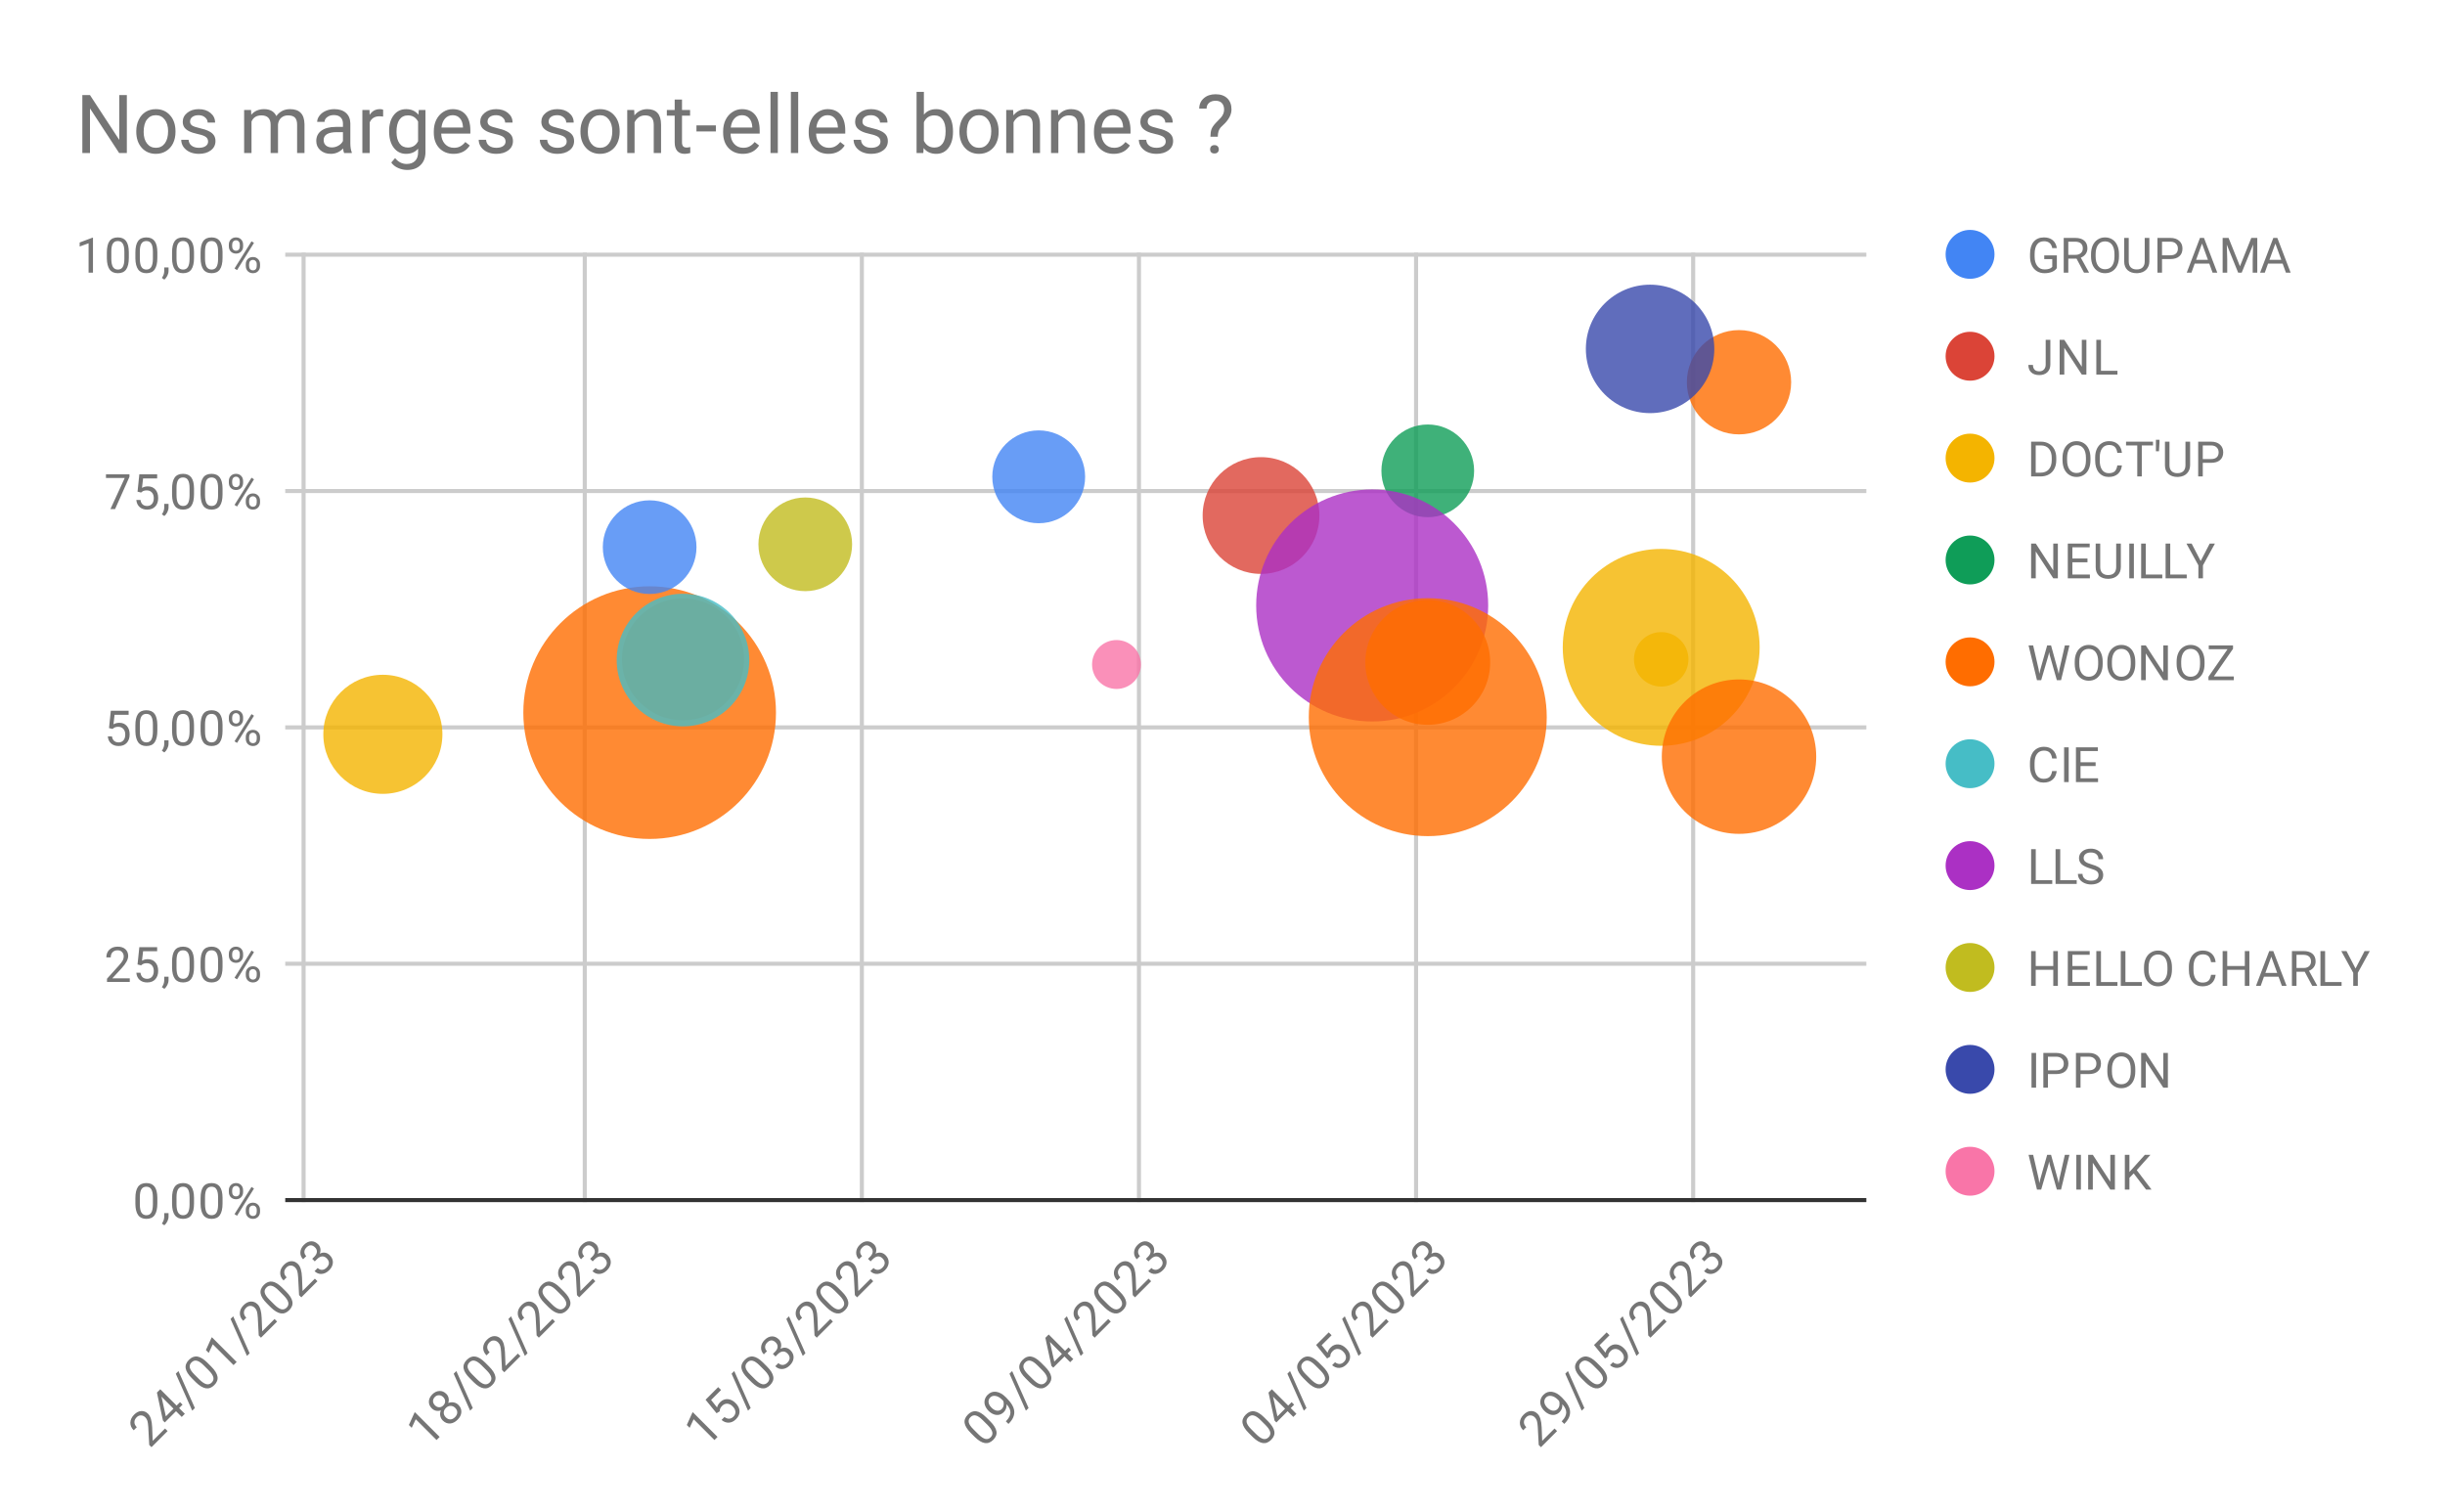 <svg version="1.1" viewBox="0.0 0.0 600.0 371.0" fill="none" stroke="none" stroke-linecap="square" stroke-miterlimit="10" width="600" height="371" xmlns:xlink="http://www.w3.org/1999/xlink" xmlns="http://www.w3.org/2000/svg"><path fill="#ffffff" d="M0 0L600.0 0L600.0 371.0L0 371.0L0 0Z" fill-rule="nonzero"/><path stroke="#cccccc" stroke-width="1.0" stroke-linecap="butt" d="M74.5 62.5L74.5 294.5" fill-rule="nonzero"/><path stroke="#cccccc" stroke-width="1.0" stroke-linecap="butt" d="M143.5 62.5L143.5 294.5" fill-rule="nonzero"/><path stroke="#cccccc" stroke-width="1.0" stroke-linecap="butt" d="M211.5 62.5L211.5 294.5" fill-rule="nonzero"/><path stroke="#cccccc" stroke-width="1.0" stroke-linecap="butt" d="M279.5 62.5L279.5 294.5" fill-rule="nonzero"/><path stroke="#cccccc" stroke-width="1.0" stroke-linecap="butt" d="M347.5 62.5L347.5 294.5" fill-rule="nonzero"/><path stroke="#cccccc" stroke-width="1.0" stroke-linecap="butt" d="M415.5 62.5L415.5 294.5" fill-rule="nonzero"/><path stroke="#333333" stroke-width="1.0" stroke-linecap="butt" d="M70.5 294.5L457.5 294.5" fill-rule="nonzero"/><path stroke="#cccccc" stroke-width="1.0" stroke-linecap="butt" d="M70.5 236.5L457.5 236.5" fill-rule="nonzero"/><path stroke="#cccccc" stroke-width="1.0" stroke-linecap="butt" d="M70.5 178.5L457.5 178.5" fill-rule="nonzero"/><path stroke="#cccccc" stroke-width="1.0" stroke-linecap="butt" d="M70.5 120.5L457.5 120.5" fill-rule="nonzero"/><path stroke="#cccccc" stroke-width="1.0" stroke-linecap="butt" d="M70.5 62.5L457.5 62.5" fill-rule="nonzero"/><clipPath id="id_0"><path d="M70.55 62.417L457.614 62.417L457.614 294.478L70.55 294.478L70.55 62.417Z" clip-rule="nonzero"/></clipPath><path fill="#4285f4" fill-opacity="0.8" clip-path="url(#id_0)" d="M266.288 117.009C266.288 123.3 261.188 128.4 254.897 128.4C248.606 128.4 243.506 123.3 243.506 117.009C243.506 110.718 248.606 105.618 254.897 105.618C261.188 105.618 266.288 110.718 266.288 117.009Z" fill-rule="nonzero"/><path fill="#db4437" fill-opacity="0.8" clip-path="url(#id_0)" d="M323.779 126.508C323.779 134.42 317.366 140.833 309.454 140.833C301.543 140.833 295.129 134.42 295.129 126.508C295.129 118.597 301.543 112.183 309.454 112.183C317.366 112.183 323.779 118.597 323.779 126.508Z" fill-rule="nonzero"/><path fill="#f4b400" fill-opacity="0.8" clip-path="url(#id_0)" d="M108.566 180.199C108.566 188.268 102.024 194.81 93.955 194.81C85.886 194.81 79.344 188.268 79.344 180.199C79.344 172.13 85.886 165.588 93.955 165.588C102.024 165.588 108.566 172.13 108.566 180.199Z" fill-rule="nonzero"/><path fill="#0f9d58" fill-opacity="0.8" clip-path="url(#id_0)" d="M361.748 115.544C361.748 121.827 356.655 126.92 350.372 126.92C344.089 126.92 338.996 121.827 338.996 115.544C338.996 109.261 344.089 104.168 350.372 104.168C356.655 104.168 361.748 109.261 361.748 115.544Z" fill-rule="nonzero"/><path fill="#ff6d00" fill-opacity="0.8" clip-path="url(#id_0)" d="M182.567 161.798C182.567 170.06 175.869 176.758 167.607 176.758C159.344 176.758 152.646 170.06 152.646 161.798C152.646 153.535 159.344 146.837 167.607 146.837C175.869 146.837 182.567 153.535 182.567 161.798Z" fill-rule="nonzero"/><path fill="#ff6d00" fill-opacity="0.8" clip-path="url(#id_0)" d="M190.423 174.876C190.423 191.996 176.544 205.876 159.423 205.876C142.302 205.876 128.423 191.996 128.423 174.876C128.423 157.755 142.302 143.876 159.423 143.876C176.544 143.876 190.423 157.755 190.423 174.876Z" fill-rule="nonzero"/><path fill="#46bdc6" fill-opacity="0.8" clip-path="url(#id_0)" d="M183.877 161.976C183.877 170.962 176.593 178.246 167.607 178.246C158.621 178.246 151.336 170.962 151.336 161.976C151.336 152.99 158.621 145.705 167.607 145.705C176.593 145.705 183.877 152.99 183.877 161.976Z" fill-rule="nonzero"/><path fill="#4285f4" fill-opacity="0.8" clip-path="url(#id_0)" d="M170.917 134.271C170.917 140.619 165.771 145.765 159.423 145.765C153.075 145.765 147.929 140.619 147.929 134.271C147.929 127.923 153.075 122.777 159.423 122.777C165.771 122.777 170.917 127.923 170.917 134.271Z" fill-rule="nonzero"/><path fill="#ab30c4" fill-opacity="0.8" clip-path="url(#id_0)" d="M365.199 148.579C365.199 164.3 352.454 177.045 336.733 177.045C321.011 177.045 308.266 164.3 308.266 148.579C308.266 132.857 321.011 120.113 336.733 120.113C352.454 120.113 365.199 132.857 365.199 148.579Z" fill-rule="nonzero"/><path fill="#c1bc1f" fill-opacity="0.8" clip-path="url(#id_0)" d="M209.108 133.573C209.108 139.921 203.961 145.068 197.613 145.068C191.264 145.068 186.118 139.921 186.118 133.573C186.118 127.225 191.264 122.078 197.613 122.078C203.961 122.078 209.108 127.225 209.108 133.573Z" fill-rule="nonzero"/><path fill="#f4b400" fill-opacity="0.8" clip-path="url(#id_0)" d="M414.342 161.798C414.342 165.49 411.349 168.483 407.656 168.483C403.964 168.483 400.971 165.49 400.971 161.798C400.971 158.105 403.964 155.112 407.656 155.112C411.349 155.112 414.342 158.105 414.342 161.798Z" fill-rule="nonzero"/><path fill="#f4b400" fill-opacity="0.8" clip-path="url(#id_0)" d="M431.815 158.86C431.815 172.202 420.999 183.018 407.656 183.018C394.314 183.018 383.498 172.202 383.498 158.86C383.498 145.517 394.314 134.701 407.656 134.701C420.999 134.701 431.815 145.517 431.815 158.86Z" fill-rule="nonzero"/><path fill="#ff6d00" fill-opacity="0.8" clip-path="url(#id_0)" d="M365.69 162.545C365.69 171.005 358.832 177.863 350.372 177.863C341.912 177.863 335.053 171.005 335.053 162.545C335.053 154.084 341.912 147.226 350.372 147.226C358.832 147.226 365.69 154.084 365.69 162.545Z" fill-rule="nonzero"/><path fill="#ff6d00" fill-opacity="0.8" clip-path="url(#id_0)" d="M379.57 175.987C379.57 192.113 366.497 205.185 350.372 205.185C334.246 205.185 321.174 192.113 321.174 175.987C321.174 159.862 334.246 146.789 350.372 146.789C366.497 146.789 379.57 159.862 379.57 175.987Z" fill-rule="nonzero"/><path fill="#ff6d00" fill-opacity="0.8" clip-path="url(#id_0)" d="M439.55 93.8C439.55 100.868 433.82 106.598 426.751 106.598C419.683 106.598 413.953 100.868 413.953 93.8C413.953 86.732 419.683 81.002 426.751 81.002C433.82 81.002 439.55 86.732 439.55 93.8Z" fill-rule="nonzero"/><path fill="#ff6d00" fill-opacity="0.8" clip-path="url(#id_0)" d="M445.699 185.677C445.699 196.141 437.216 204.625 426.751 204.625C416.287 204.625 407.803 196.141 407.803 185.677C407.803 175.212 416.287 166.729 426.751 166.729C437.216 166.729 445.699 175.212 445.699 185.677Z" fill-rule="nonzero"/><path fill="#3949ab" fill-opacity="0.8" clip-path="url(#id_0)" d="M420.689 85.62C420.689 94.324 413.633 101.38 404.929 101.38C396.224 101.38 389.168 94.324 389.168 85.62C389.168 76.915 396.224 69.859 404.929 69.859C413.633 69.859 420.689 76.915 420.689 85.62Z" fill-rule="nonzero"/><path fill="#f975a8" fill-opacity="0.8" clip-path="url(#id_0)" d="M279.992 163.067C279.992 166.381 277.306 169.067 273.992 169.067C270.679 169.067 267.992 166.381 267.992 163.067C267.992 159.754 270.679 157.067 273.992 157.067C277.306 157.067 279.992 159.754 279.992 163.067Z" fill-rule="nonzero"/><path fill="#757575" d="M38.612 295.337Q38.612 297.243 37.956 298.181Q37.316 299.103 35.925 299.103Q34.566 299.103 33.909 298.196Q33.253 297.29 33.222 295.478L33.222 294.04Q33.222 292.15 33.862 291.243Q34.519 290.321 35.909 290.321Q37.284 290.321 37.941 291.212Q38.597 292.087 38.612 293.931L38.612 295.337ZM37.519 293.853Q37.519 292.478 37.128 291.853Q36.753 291.212 35.909 291.212Q35.081 291.212 34.691 291.853Q34.316 292.478 34.316 293.775L34.316 295.509Q34.316 296.884 34.706 297.556Q35.112 298.212 35.925 298.212Q36.722 298.212 37.112 297.587Q37.503 296.962 37.519 295.634L37.519 293.853ZM40.331 300.681L39.722 300.259Q40.269 299.493 40.3 298.665L40.3 297.696L41.362 297.696L41.362 298.54Q41.362 299.134 41.066 299.728Q40.769 300.321 40.331 300.681ZM47.612 295.337Q47.612 297.243 46.956 298.181Q46.316 299.103 44.925 299.103Q43.566 299.103 42.909 298.196Q42.253 297.29 42.222 295.478L42.222 294.04Q42.222 292.15 42.862 291.243Q43.519 290.321 44.909 290.321Q46.284 290.321 46.941 291.212Q47.597 292.087 47.612 293.931L47.612 295.337ZM46.519 293.853Q46.519 292.478 46.128 291.853Q45.753 291.212 44.909 291.212Q44.081 291.212 43.691 291.853Q43.316 292.478 43.316 293.775L43.316 295.509Q43.316 296.884 43.706 297.556Q44.112 298.212 44.925 298.212Q45.722 298.212 46.112 297.587Q46.503 296.962 46.519 295.634L46.519 293.853ZM54.612 295.337Q54.612 297.243 53.956 298.181Q53.316 299.103 51.925 299.103Q50.566 299.103 49.909 298.196Q49.253 297.29 49.222 295.478L49.222 294.04Q49.222 292.15 49.862 291.243Q50.519 290.321 51.909 290.321Q53.284 290.321 53.941 291.212Q54.597 292.087 54.612 293.931L54.612 295.337ZM53.519 293.853Q53.519 292.478 53.128 291.853Q52.753 291.212 51.909 291.212Q51.081 291.212 50.691 291.853Q50.316 292.478 50.316 293.775L50.316 295.509Q50.316 296.884 50.706 297.556Q51.112 298.212 51.925 298.212Q52.722 298.212 53.112 297.587Q53.503 296.962 53.519 295.634L53.519 293.853ZM56.159 292.087Q56.159 291.321 56.644 290.821Q57.144 290.321 57.909 290.321Q58.691 290.321 59.175 290.821Q59.659 291.321 59.659 292.118L59.659 292.54Q59.659 293.306 59.159 293.806Q58.675 294.29 57.925 294.29Q57.159 294.29 56.659 293.806Q56.159 293.306 56.159 292.493L56.159 292.087ZM56.972 292.54Q56.972 292.993 57.222 293.29Q57.487 293.587 57.925 293.587Q58.347 293.587 58.597 293.306Q58.847 293.009 58.847 292.509L58.847 292.087Q58.847 291.634 58.597 291.337Q58.347 291.025 57.909 291.025Q57.472 291.025 57.222 291.337Q56.972 291.634 56.972 292.103L56.972 292.54ZM60.316 296.884Q60.316 296.118 60.8 295.634Q61.3 295.134 62.066 295.134Q62.831 295.134 63.316 295.634Q63.816 296.118 63.816 296.931L63.816 297.337Q63.816 298.103 63.331 298.603Q62.847 299.103 62.081 299.103Q61.316 299.103 60.816 298.618Q60.316 298.118 60.316 297.306L60.316 296.884ZM61.128 297.337Q61.128 297.806 61.378 298.103Q61.644 298.4 62.081 298.4Q62.503 298.4 62.753 298.118Q63.003 297.821 63.003 297.321L63.003 296.884Q63.003 296.415 62.737 296.134Q62.487 295.837 62.066 295.837Q61.644 295.837 61.378 296.134Q61.128 296.415 61.128 296.915L61.128 297.337ZM58.175 298.337L57.55 297.946L61.722 291.275L62.331 291.665L58.175 298.337Z" fill-rule="nonzero"/><path fill="#757575" d="M31.847 240.962L26.253 240.962L26.253 240.181L29.206 236.9Q29.863 236.15 30.113 235.697Q30.363 235.228 30.363 234.728Q30.363 234.056 29.956 233.634Q29.566 233.197 28.878 233.197Q28.081 233.197 27.628 233.666Q27.175 234.119 27.175 234.947L26.097 234.947Q26.097 233.759 26.847 233.041Q27.613 232.306 28.878 232.306Q30.081 232.306 30.769 232.931Q31.456 233.556 31.456 234.603Q31.456 235.853 29.847 237.603L27.566 240.072L31.847 240.072L31.847 240.962ZM33.753 236.681L34.191 232.431L38.566 232.431L38.566 233.431L35.112 233.431L34.847 235.759Q35.487 235.384 36.284 235.384Q37.441 235.384 38.128 236.166Q38.816 236.931 38.816 238.244Q38.816 239.556 38.097 240.322Q37.394 241.087 36.112 241.087Q34.987 241.087 34.269 240.462Q33.55 239.822 33.456 238.712L34.472 238.712Q34.581 239.447 35.003 239.822Q35.425 240.197 36.112 240.197Q36.862 240.197 37.3 239.681Q37.737 239.166 37.737 238.259Q37.737 237.4 37.269 236.884Q36.8 236.369 36.019 236.369Q35.316 236.369 34.909 236.666L34.628 236.9L33.753 236.681ZM40.331 242.666L39.722 242.244Q40.269 241.478 40.3 240.65L40.3 239.681L41.362 239.681L41.362 240.525Q41.362 241.119 41.066 241.712Q40.769 242.306 40.331 242.666ZM47.612 237.322Q47.612 239.228 46.956 240.166Q46.316 241.087 44.925 241.087Q43.566 241.087 42.909 240.181Q42.253 239.275 42.222 237.462L42.222 236.025Q42.222 234.134 42.862 233.228Q43.519 232.306 44.909 232.306Q46.284 232.306 46.941 233.197Q47.597 234.072 47.612 235.916L47.612 237.322ZM46.519 235.837Q46.519 234.462 46.128 233.837Q45.753 233.197 44.909 233.197Q44.081 233.197 43.691 233.837Q43.316 234.462 43.316 235.759L43.316 237.494Q43.316 238.869 43.706 239.541Q44.112 240.197 44.925 240.197Q45.722 240.197 46.112 239.572Q46.503 238.947 46.519 237.619L46.519 235.837ZM54.612 237.322Q54.612 239.228 53.956 240.166Q53.316 241.087 51.925 241.087Q50.566 241.087 49.909 240.181Q49.253 239.275 49.222 237.462L49.222 236.025Q49.222 234.134 49.862 233.228Q50.519 232.306 51.909 232.306Q53.284 232.306 53.941 233.197Q54.597 234.072 54.612 235.916L54.612 237.322ZM53.519 235.837Q53.519 234.462 53.128 233.837Q52.753 233.197 51.909 233.197Q51.081 233.197 50.691 233.837Q50.316 234.462 50.316 235.759L50.316 237.494Q50.316 238.869 50.706 239.541Q51.112 240.197 51.925 240.197Q52.722 240.197 53.112 239.572Q53.503 238.947 53.519 237.619L53.519 235.837ZM56.159 234.072Q56.159 233.306 56.644 232.806Q57.144 232.306 57.909 232.306Q58.691 232.306 59.175 232.806Q59.659 233.306 59.659 234.103L59.659 234.525Q59.659 235.291 59.159 235.791Q58.675 236.275 57.925 236.275Q57.159 236.275 56.659 235.791Q56.159 235.291 56.159 234.478L56.159 234.072ZM56.972 234.525Q56.972 234.978 57.222 235.275Q57.487 235.572 57.925 235.572Q58.347 235.572 58.597 235.291Q58.847 234.994 58.847 234.494L58.847 234.072Q58.847 233.619 58.597 233.322Q58.347 233.009 57.909 233.009Q57.472 233.009 57.222 233.322Q56.972 233.619 56.972 234.087L56.972 234.525ZM60.316 238.869Q60.316 238.103 60.8 237.619Q61.3 237.119 62.066 237.119Q62.831 237.119 63.316 237.619Q63.816 238.103 63.816 238.916L63.816 239.322Q63.816 240.087 63.331 240.587Q62.847 241.087 62.081 241.087Q61.316 241.087 60.816 240.603Q60.316 240.103 60.316 239.291L60.316 238.869ZM61.128 239.322Q61.128 239.791 61.378 240.087Q61.644 240.384 62.081 240.384Q62.503 240.384 62.753 240.103Q63.003 239.806 63.003 239.306L63.003 238.869Q63.003 238.4 62.737 238.119Q62.487 237.822 62.066 237.822Q61.644 237.822 61.378 238.119Q61.128 238.4 61.128 238.9L61.128 239.322ZM58.175 240.322L57.55 239.931L61.722 233.259L62.331 233.65L58.175 240.322Z" fill-rule="nonzero"/><path fill="#757575" d="M26.753 178.666L27.191 174.416L31.566 174.416L31.566 175.416L28.113 175.416L27.847 177.744Q28.488 177.369 29.284 177.369Q30.441 177.369 31.128 178.15Q31.816 178.916 31.816 180.228Q31.816 181.541 31.097 182.307Q30.394 183.072 29.113 183.072Q27.988 183.072 27.269 182.447Q26.55 181.807 26.456 180.697L27.472 180.697Q27.581 181.432 28.003 181.807Q28.425 182.182 29.113 182.182Q29.863 182.182 30.3 181.666Q30.738 181.15 30.738 180.244Q30.738 179.385 30.269 178.869Q29.8 178.353 29.019 178.353Q28.316 178.353 27.909 178.65L27.628 178.885L26.753 178.666ZM38.612 179.307Q38.612 181.213 37.956 182.15Q37.316 183.072 35.925 183.072Q34.566 183.072 33.909 182.166Q33.253 181.26 33.222 179.447L33.222 178.01Q33.222 176.119 33.862 175.213Q34.519 174.291 35.909 174.291Q37.284 174.291 37.941 175.182Q38.597 176.057 38.612 177.9L38.612 179.307ZM37.519 177.822Q37.519 176.447 37.128 175.822Q36.753 175.182 35.909 175.182Q35.081 175.182 34.691 175.822Q34.316 176.447 34.316 177.744L34.316 179.478Q34.316 180.853 34.706 181.525Q35.112 182.182 35.925 182.182Q36.722 182.182 37.112 181.557Q37.503 180.932 37.519 179.603L37.519 177.822ZM40.331 184.65L39.722 184.228Q40.269 183.463 40.3 182.635L40.3 181.666L41.362 181.666L41.362 182.51Q41.362 183.103 41.066 183.697Q40.769 184.291 40.331 184.65ZM47.612 179.307Q47.612 181.213 46.956 182.15Q46.316 183.072 44.925 183.072Q43.566 183.072 42.909 182.166Q42.253 181.26 42.222 179.447L42.222 178.01Q42.222 176.119 42.862 175.213Q43.519 174.291 44.909 174.291Q46.284 174.291 46.941 175.182Q47.597 176.057 47.612 177.9L47.612 179.307ZM46.519 177.822Q46.519 176.447 46.128 175.822Q45.753 175.182 44.909 175.182Q44.081 175.182 43.691 175.822Q43.316 176.447 43.316 177.744L43.316 179.478Q43.316 180.853 43.706 181.525Q44.112 182.182 44.925 182.182Q45.722 182.182 46.112 181.557Q46.503 180.932 46.519 179.603L46.519 177.822ZM54.612 179.307Q54.612 181.213 53.956 182.15Q53.316 183.072 51.925 183.072Q50.566 183.072 49.909 182.166Q49.253 181.26 49.222 179.447L49.222 178.01Q49.222 176.119 49.862 175.213Q50.519 174.291 51.909 174.291Q53.284 174.291 53.941 175.182Q54.597 176.057 54.612 177.9L54.612 179.307ZM53.519 177.822Q53.519 176.447 53.128 175.822Q52.753 175.182 51.909 175.182Q51.081 175.182 50.691 175.822Q50.316 176.447 50.316 177.744L50.316 179.478Q50.316 180.853 50.706 181.525Q51.112 182.182 51.925 182.182Q52.722 182.182 53.112 181.557Q53.503 180.932 53.519 179.603L53.519 177.822ZM56.159 176.057Q56.159 175.291 56.644 174.791Q57.144 174.291 57.909 174.291Q58.691 174.291 59.175 174.791Q59.659 175.291 59.659 176.088L59.659 176.51Q59.659 177.275 59.159 177.775Q58.675 178.26 57.925 178.26Q57.159 178.26 56.659 177.775Q56.159 177.275 56.159 176.463L56.159 176.057ZM56.972 176.51Q56.972 176.963 57.222 177.26Q57.487 177.557 57.925 177.557Q58.347 177.557 58.597 177.275Q58.847 176.978 58.847 176.478L58.847 176.057Q58.847 175.603 58.597 175.307Q58.347 174.994 57.909 174.994Q57.472 174.994 57.222 175.307Q56.972 175.603 56.972 176.072L56.972 176.51ZM60.316 180.853Q60.316 180.088 60.8 179.603Q61.3 179.103 62.066 179.103Q62.831 179.103 63.316 179.603Q63.816 180.088 63.816 180.9L63.816 181.307Q63.816 182.072 63.331 182.572Q62.847 183.072 62.081 183.072Q61.316 183.072 60.816 182.588Q60.316 182.088 60.316 181.275L60.316 180.853ZM61.128 181.307Q61.128 181.775 61.378 182.072Q61.644 182.369 62.081 182.369Q62.503 182.369 62.753 182.088Q63.003 181.791 63.003 181.291L63.003 180.853Q63.003 180.385 62.737 180.103Q62.487 179.807 62.066 179.807Q61.644 179.807 61.378 180.103Q61.128 180.385 61.128 180.885L61.128 181.307ZM58.175 182.307L57.55 181.916L61.722 175.244L62.331 175.635L58.175 182.307Z" fill-rule="nonzero"/><path fill="#757575" d="M31.769 117.01L28.238 124.932L27.097 124.932L30.613 117.291L26.003 117.291L26.003 116.401L31.769 116.401L31.769 117.01ZM33.753 120.651L34.191 116.401L38.566 116.401L38.566 117.401L35.112 117.401L34.847 119.729Q35.487 119.354 36.284 119.354Q37.441 119.354 38.128 120.135Q38.816 120.901 38.816 122.213Q38.816 123.526 38.097 124.291Q37.394 125.057 36.112 125.057Q34.987 125.057 34.269 124.432Q33.55 123.791 33.456 122.682L34.472 122.682Q34.581 123.416 35.003 123.791Q35.425 124.166 36.112 124.166Q36.862 124.166 37.3 123.651Q37.737 123.135 37.737 122.229Q37.737 121.369 37.269 120.854Q36.8 120.338 36.019 120.338Q35.316 120.338 34.909 120.635L34.628 120.869L33.753 120.651ZM40.331 126.635L39.722 126.213Q40.269 125.448 40.3 124.619L40.3 123.651L41.362 123.651L41.362 124.494Q41.362 125.088 41.066 125.682Q40.769 126.276 40.331 126.635ZM47.612 121.291Q47.612 123.198 46.956 124.135Q46.316 125.057 44.925 125.057Q43.566 125.057 42.909 124.151Q42.253 123.244 42.222 121.432L42.222 119.994Q42.222 118.104 42.862 117.198Q43.519 116.276 44.909 116.276Q46.284 116.276 46.941 117.166Q47.597 118.041 47.612 119.885L47.612 121.291ZM46.519 119.807Q46.519 118.432 46.128 117.807Q45.753 117.166 44.909 117.166Q44.081 117.166 43.691 117.807Q43.316 118.432 43.316 119.729L43.316 121.463Q43.316 122.838 43.706 123.51Q44.112 124.166 44.925 124.166Q45.722 124.166 46.112 123.541Q46.503 122.916 46.519 121.588L46.519 119.807ZM54.612 121.291Q54.612 123.198 53.956 124.135Q53.316 125.057 51.925 125.057Q50.566 125.057 49.909 124.151Q49.253 123.244 49.222 121.432L49.222 119.994Q49.222 118.104 49.862 117.198Q50.519 116.276 51.909 116.276Q53.284 116.276 53.941 117.166Q54.597 118.041 54.612 119.885L54.612 121.291ZM53.519 119.807Q53.519 118.432 53.128 117.807Q52.753 117.166 51.909 117.166Q51.081 117.166 50.691 117.807Q50.316 118.432 50.316 119.729L50.316 121.463Q50.316 122.838 50.706 123.51Q51.112 124.166 51.925 124.166Q52.722 124.166 53.112 123.541Q53.503 122.916 53.519 121.588L53.519 119.807ZM56.159 118.041Q56.159 117.276 56.644 116.776Q57.144 116.276 57.909 116.276Q58.691 116.276 59.175 116.776Q59.659 117.276 59.659 118.073L59.659 118.494Q59.659 119.26 59.159 119.76Q58.675 120.244 57.925 120.244Q57.159 120.244 56.659 119.76Q56.159 119.26 56.159 118.448L56.159 118.041ZM56.972 118.494Q56.972 118.948 57.222 119.244Q57.487 119.541 57.925 119.541Q58.347 119.541 58.597 119.26Q58.847 118.963 58.847 118.463L58.847 118.041Q58.847 117.588 58.597 117.291Q58.347 116.979 57.909 116.979Q57.472 116.979 57.222 117.291Q56.972 117.588 56.972 118.057L56.972 118.494ZM60.316 122.838Q60.316 122.073 60.8 121.588Q61.3 121.088 62.066 121.088Q62.831 121.088 63.316 121.588Q63.816 122.073 63.816 122.885L63.816 123.291Q63.816 124.057 63.331 124.557Q62.847 125.057 62.081 125.057Q61.316 125.057 60.816 124.573Q60.316 124.073 60.316 123.26L60.316 122.838ZM61.128 123.291Q61.128 123.76 61.378 124.057Q61.644 124.354 62.081 124.354Q62.503 124.354 62.753 124.073Q63.003 123.776 63.003 123.276L63.003 122.838Q63.003 122.369 62.737 122.088Q62.487 121.791 62.066 121.791Q61.644 121.791 61.378 122.088Q61.128 122.369 61.128 122.869L61.128 123.291ZM58.175 124.291L57.55 123.901L61.722 117.229L62.331 117.619L58.175 124.291Z" fill-rule="nonzero"/><path fill="#757575" d="M22.816 66.917L21.738 66.917L21.738 59.698L19.55 60.495L19.55 59.51L22.659 58.339L22.816 58.339L22.816 66.917ZM31.613 63.276Q31.613 65.182 30.956 66.12Q30.316 67.042 28.925 67.042Q27.566 67.042 26.909 66.135Q26.253 65.229 26.222 63.417L26.222 61.979Q26.222 60.089 26.863 59.182Q27.519 58.26 28.909 58.26Q30.284 58.26 30.941 59.151Q31.597 60.026 31.613 61.87L31.613 63.276ZM30.519 61.792Q30.519 60.417 30.128 59.792Q29.753 59.151 28.909 59.151Q28.081 59.151 27.691 59.792Q27.316 60.417 27.316 61.714L27.316 63.448Q27.316 64.823 27.706 65.495Q28.113 66.151 28.925 66.151Q29.722 66.151 30.113 65.526Q30.503 64.901 30.519 63.573L30.519 61.792ZM38.612 63.276Q38.612 65.182 37.956 66.12Q37.316 67.042 35.925 67.042Q34.566 67.042 33.909 66.135Q33.253 65.229 33.222 63.417L33.222 61.979Q33.222 60.089 33.862 59.182Q34.519 58.26 35.909 58.26Q37.284 58.26 37.941 59.151Q38.597 60.026 38.612 61.87L38.612 63.276ZM37.519 61.792Q37.519 60.417 37.128 59.792Q36.753 59.151 35.909 59.151Q35.081 59.151 34.691 59.792Q34.316 60.417 34.316 61.714L34.316 63.448Q34.316 64.823 34.706 65.495Q35.112 66.151 35.925 66.151Q36.722 66.151 37.112 65.526Q37.503 64.901 37.519 63.573L37.519 61.792ZM40.331 68.62L39.722 68.198Q40.269 67.432 40.3 66.604L40.3 65.635L41.362 65.635L41.362 66.479Q41.362 67.073 41.066 67.667Q40.769 68.26 40.331 68.62ZM47.612 63.276Q47.612 65.182 46.956 66.12Q46.316 67.042 44.925 67.042Q43.566 67.042 42.909 66.135Q42.253 65.229 42.222 63.417L42.222 61.979Q42.222 60.089 42.862 59.182Q43.519 58.26 44.909 58.26Q46.284 58.26 46.941 59.151Q47.597 60.026 47.612 61.87L47.612 63.276ZM46.519 61.792Q46.519 60.417 46.128 59.792Q45.753 59.151 44.909 59.151Q44.081 59.151 43.691 59.792Q43.316 60.417 43.316 61.714L43.316 63.448Q43.316 64.823 43.706 65.495Q44.112 66.151 44.925 66.151Q45.722 66.151 46.112 65.526Q46.503 64.901 46.519 63.573L46.519 61.792ZM54.612 63.276Q54.612 65.182 53.956 66.12Q53.316 67.042 51.925 67.042Q50.566 67.042 49.909 66.135Q49.253 65.229 49.222 63.417L49.222 61.979Q49.222 60.089 49.862 59.182Q50.519 58.26 51.909 58.26Q53.284 58.26 53.941 59.151Q54.597 60.026 54.612 61.87L54.612 63.276ZM53.519 61.792Q53.519 60.417 53.128 59.792Q52.753 59.151 51.909 59.151Q51.081 59.151 50.691 59.792Q50.316 60.417 50.316 61.714L50.316 63.448Q50.316 64.823 50.706 65.495Q51.112 66.151 51.925 66.151Q52.722 66.151 53.112 65.526Q53.503 64.901 53.519 63.573L53.519 61.792ZM56.159 60.026Q56.159 59.26 56.644 58.76Q57.144 58.26 57.909 58.26Q58.691 58.26 59.175 58.76Q59.659 59.26 59.659 60.057L59.659 60.479Q59.659 61.245 59.159 61.745Q58.675 62.229 57.925 62.229Q57.159 62.229 56.659 61.745Q56.159 61.245 56.159 60.432L56.159 60.026ZM56.972 60.479Q56.972 60.932 57.222 61.229Q57.487 61.526 57.925 61.526Q58.347 61.526 58.597 61.245Q58.847 60.948 58.847 60.448L58.847 60.026Q58.847 59.573 58.597 59.276Q58.347 58.964 57.909 58.964Q57.472 58.964 57.222 59.276Q56.972 59.573 56.972 60.042L56.972 60.479ZM60.316 64.823Q60.316 64.057 60.8 63.573Q61.3 63.073 62.066 63.073Q62.831 63.073 63.316 63.573Q63.816 64.057 63.816 64.87L63.816 65.276Q63.816 66.042 63.331 66.542Q62.847 67.042 62.081 67.042Q61.316 67.042 60.816 66.557Q60.316 66.057 60.316 65.245L60.316 64.823ZM61.128 65.276Q61.128 65.745 61.378 66.042Q61.644 66.339 62.081 66.339Q62.503 66.339 62.753 66.057Q63.003 65.76 63.003 65.26L63.003 64.823Q63.003 64.354 62.737 64.073Q62.487 63.776 62.066 63.776Q61.644 63.776 61.378 64.073Q61.128 64.354 61.128 64.854L61.128 65.276ZM58.175 66.276L57.55 65.885L61.722 59.214L62.331 59.604L58.175 66.276Z" fill-rule="nonzero"/><path fill="#757575" d="M41.129 351.179L37.173 355.135L36.621 354.582L36.389 350.174Q36.323 349.18 36.179 348.682Q36.024 348.174 35.671 347.821Q35.196 347.346 34.61 347.335Q34.025 347.301 33.538 347.788Q32.975 348.351 32.986 349.003Q32.986 349.644 33.572 350.229L32.809 350.992Q31.97 350.152 31.992 349.113Q32.014 348.053 32.909 347.158Q33.759 346.307 34.688 346.263Q35.616 346.219 36.356 346.959Q37.24 347.843 37.339 350.218L37.472 353.577L40.499 350.55L41.129 351.179ZM43.339 344.926L44.178 344.086L44.797 344.705L43.957 345.545L45.36 346.948L44.598 347.71L43.195 346.307L40.444 349.058L39.991 348.605L38.51 341.733L39.328 340.915L43.339 344.926ZM40.698 347.567L42.576 345.688L39.615 342.727L39.681 342.992L40.698 347.567ZM47.824 345.523L47.172 346.174L43.14 337.104L43.792 336.452L47.824 345.523ZM51.824 335.336Q53.172 336.684 53.371 337.811Q53.569 338.916 52.586 339.899Q51.625 340.86 50.52 340.683Q49.415 340.507 48.111 339.247L47.095 338.231Q45.758 336.894 45.57 335.8Q45.383 334.684 46.366 333.701Q47.338 332.728 48.432 332.894Q49.515 333.049 50.829 334.341L51.824 335.336ZM50.001 335.06Q49.029 334.087 48.31 333.922Q47.592 333.734 46.996 334.33Q46.41 334.916 46.587 335.645Q46.764 336.352 47.681 337.269L48.907 338.496Q49.879 339.468 50.631 339.667Q51.382 339.844 51.956 339.269Q52.52 338.706 52.354 337.987Q52.188 337.269 51.26 336.319L50.001 335.06ZM58.077 334.231L57.315 334.993L52.211 329.889L51.227 331.999L50.531 331.303L51.901 328.276L52.012 328.165L58.077 334.231ZM61.259 332.088L60.607 332.739L56.575 323.669L57.227 323.017L61.259 332.088ZM67.999 324.309L64.043 328.265L63.491 327.712L63.259 323.304Q63.193 322.31 63.049 321.812Q62.894 321.304 62.541 320.951Q62.066 320.476 61.48 320.464Q60.895 320.431 60.409 320.917Q59.845 321.481 59.856 322.133Q59.856 322.774 60.442 323.359L59.679 324.122Q58.84 323.282 58.862 322.243Q58.884 321.183 59.779 320.288Q60.629 319.437 61.558 319.393Q62.486 319.349 63.226 320.089Q64.11 320.973 64.209 323.348L64.342 326.707L67.369 323.68L67.999 324.309ZM70.209 316.951Q71.556 318.299 71.755 319.426Q71.954 320.531 70.971 321.514Q70.01 322.475 68.905 322.299Q67.8 322.122 66.496 320.862L65.48 319.846Q64.143 318.509 63.955 317.415Q63.767 316.299 64.751 315.316Q65.723 314.344 66.817 314.509Q67.899 314.664 69.214 315.957L70.209 316.951ZM68.386 316.675Q67.413 315.703 66.695 315.537Q65.977 315.349 65.38 315.946Q64.795 316.531 64.972 317.26Q65.148 317.967 66.065 318.885L67.292 320.111Q68.264 321.083 69.015 321.282Q69.767 321.459 70.341 320.884Q70.905 320.321 70.739 319.603Q70.573 318.885 69.645 317.934L68.386 316.675ZM77.898 314.41L73.943 318.365L73.391 317.813L73.159 313.404Q73.092 312.41 72.949 311.913Q72.794 311.405 72.44 311.051Q71.965 310.576 71.38 310.565Q70.794 310.532 70.308 311.018Q69.745 311.581 69.756 312.233Q69.756 312.874 70.341 313.46L69.579 314.222Q68.739 313.382 68.761 312.344Q68.783 311.283 69.678 310.388Q70.529 309.537 71.457 309.493Q72.385 309.449 73.125 310.189Q74.009 311.073 74.109 313.449L74.241 316.807L77.269 313.78L77.898 314.41ZM76.617 308.908L77.191 308.333Q77.733 307.77 77.766 307.184Q77.799 306.599 77.324 306.123Q76.263 305.063 75.203 306.123Q74.705 306.621 74.694 307.206Q74.694 307.781 75.158 308.245L74.385 309.018Q73.667 308.3 73.711 307.306Q73.766 306.3 74.573 305.494Q75.423 304.643 76.363 304.61Q77.302 304.577 78.108 305.383Q78.506 305.781 78.617 306.4Q78.727 307.018 78.473 307.648Q79.125 307.306 79.755 307.405Q80.395 307.493 80.926 308.024Q81.732 308.83 81.688 309.847Q81.633 310.852 80.782 311.703Q79.942 312.543 78.937 312.62Q77.943 312.686 77.191 311.935L77.965 311.162Q78.44 311.637 79.036 311.615Q79.633 311.592 80.163 311.062Q80.716 310.51 80.716 309.935Q80.716 309.339 80.174 308.797Q79.655 308.278 79.058 308.322Q78.451 308.355 77.821 308.963L77.247 309.537L76.617 308.908Z" fill-rule="nonzero"/><path fill="#757575" d="M107.888 352.616L107.126 353.378L102.022 348.274L101.038 350.384L100.342 349.688L101.712 346.661L101.823 346.55L107.888 352.616ZM109.524 342.053Q109.977 342.506 110.087 343.103Q110.198 343.7 109.999 344.296Q110.662 344.031 111.336 344.153Q111.999 344.263 112.496 344.76Q113.269 345.534 113.214 346.539Q113.159 347.522 112.297 348.384Q111.424 349.257 110.43 349.323Q109.435 349.367 108.662 348.594Q108.165 348.097 108.043 347.445Q107.911 346.782 108.187 346.108Q107.59 346.307 107.005 346.185Q106.419 346.064 105.966 345.611Q105.204 344.849 105.248 343.921Q105.281 342.981 106.088 342.175Q106.883 341.379 107.822 341.346Q108.761 341.291 109.524 342.053ZM111.711 345.5Q111.203 344.992 110.573 345.003Q109.932 345.003 109.413 345.523Q108.894 346.042 108.894 346.683Q108.894 347.301 109.413 347.821Q109.921 348.329 110.529 348.318Q111.126 348.296 111.667 347.754Q112.197 347.224 112.208 346.616Q112.22 346.009 111.711 345.5ZM106.717 342.805Q106.264 343.258 106.264 343.832Q106.264 344.385 106.75 344.871Q107.203 345.324 107.767 345.335Q108.33 345.346 108.783 344.893Q109.247 344.429 109.236 343.865Q109.225 343.302 108.772 342.849Q108.308 342.385 107.734 342.385Q107.148 342.374 106.717 342.805ZM116.02 345.523L115.368 346.174L111.336 337.104L111.987 336.452L116.02 345.523ZM120.02 335.336Q121.368 336.684 121.567 337.811Q121.765 338.916 120.782 339.899Q119.821 340.86 118.716 340.683Q117.611 340.507 116.307 339.247L115.291 338.231Q113.954 336.894 113.766 335.8Q113.578 334.684 114.562 333.701Q115.534 332.728 116.628 332.894Q117.711 333.049 119.025 334.341L120.02 335.336ZM118.197 335.06Q117.225 334.087 116.506 333.922Q115.788 333.734 115.192 334.33Q114.606 334.916 114.783 335.645Q114.96 336.352 115.877 337.269L117.103 338.496Q118.075 339.468 118.827 339.667Q119.578 339.844 120.152 339.269Q120.716 338.706 120.55 337.987Q120.384 337.269 119.456 336.319L118.197 335.06ZM127.71 332.795L123.754 336.75L123.202 336.198L122.97 331.789Q122.903 330.795 122.76 330.298Q122.605 329.789 122.252 329.436Q121.777 328.961 121.191 328.95Q120.605 328.917 120.119 329.403Q119.556 329.966 119.567 330.618Q119.567 331.259 120.152 331.844L119.39 332.607Q118.55 331.767 118.572 330.729Q118.595 329.668 119.489 328.773Q120.34 327.922 121.268 327.878Q122.196 327.834 122.937 328.574Q123.82 329.458 123.92 331.833L124.053 335.192L127.08 332.165L127.71 332.795ZM129.455 332.088L128.803 332.739L124.771 323.669L125.423 323.017L129.455 332.088ZM136.195 324.309L132.239 328.265L131.687 327.712L131.455 323.304Q131.389 322.31 131.245 321.812Q131.09 321.304 130.737 320.951Q130.262 320.476 129.676 320.464Q129.091 320.431 128.605 320.917Q128.041 321.481 128.052 322.133Q128.052 322.774 128.638 323.359L127.875 324.122Q127.036 323.282 127.058 322.243Q127.08 321.183 127.975 320.288Q128.825 319.437 129.754 319.393Q130.682 319.349 131.422 320.089Q132.306 320.973 132.405 323.348L132.538 326.707L135.565 323.68L136.195 324.309ZM138.405 316.951Q139.752 318.299 139.951 319.426Q140.15 320.531 139.167 321.514Q138.206 322.475 137.101 322.299Q135.996 322.122 134.692 320.862L133.676 319.846Q132.339 318.509 132.151 317.415Q131.963 316.299 132.947 315.316Q133.919 314.344 135.013 314.509Q136.095 314.664 137.41 315.957L138.405 316.951ZM136.582 316.675Q135.609 315.703 134.891 315.537Q134.173 315.349 133.576 315.946Q132.991 316.531 133.168 317.26Q133.344 317.967 134.261 318.885L135.488 320.111Q136.46 321.083 137.211 321.282Q137.963 321.459 138.537 320.884Q139.101 320.321 138.935 319.603Q138.769 318.885 137.841 317.934L136.582 316.675ZM146.094 314.41L142.139 318.365L141.587 317.813L141.355 313.404Q141.288 312.41 141.145 311.913Q140.99 311.405 140.636 311.051Q140.161 310.576 139.576 310.565Q138.99 310.532 138.504 311.018Q137.941 311.581 137.952 312.233Q137.952 312.874 138.537 313.46L137.775 314.222Q136.935 313.382 136.957 312.344Q136.979 311.283 137.874 310.388Q138.725 309.537 139.653 309.493Q140.581 309.449 141.321 310.189Q142.205 311.073 142.305 313.449L142.437 316.807L145.465 313.78L146.094 314.41ZM144.813 308.908L145.387 308.333Q145.929 307.77 145.962 307.184Q145.995 306.599 145.52 306.123Q144.459 305.063 143.399 306.123Q142.901 306.621 142.89 307.206Q142.89 307.781 143.354 308.245L142.581 309.018Q141.863 308.3 141.907 307.306Q141.962 306.3 142.769 305.494Q143.619 304.643 144.559 304.61Q145.498 304.577 146.304 305.383Q146.702 305.781 146.812 306.4Q146.923 307.018 146.669 307.648Q147.321 307.306 147.951 307.405Q148.591 307.493 149.122 308.024Q149.928 308.83 149.884 309.847Q149.829 310.852 148.978 311.703Q148.138 312.543 147.133 312.62Q146.139 312.686 145.387 311.935L146.161 311.162Q146.636 311.637 147.232 311.615Q147.829 311.592 148.359 311.062Q148.912 310.51 148.912 309.935Q148.912 309.339 148.37 308.797Q147.851 308.278 147.254 308.322Q146.647 308.355 146.017 308.963L145.442 309.537L144.813 308.908Z" fill-rule="nonzero"/><path fill="#757575" d="M176.084 352.616L175.322 353.378L170.218 348.274L169.234 350.384L168.538 349.688L169.908 346.661L170.019 346.55L176.084 352.616ZM175.841 346.804L173.146 343.49L176.239 340.396L176.946 341.103L174.505 343.545L175.963 345.379Q176.151 344.661 176.714 344.097Q177.532 343.28 178.57 343.346Q179.598 343.401 180.526 344.329Q181.454 345.257 181.487 346.307Q181.531 347.346 180.625 348.252Q179.83 349.047 178.88 349.113Q177.919 349.169 177.068 348.45L177.786 347.732Q178.383 348.174 178.946 348.141Q179.51 348.108 179.996 347.622Q180.526 347.091 180.471 346.418Q180.416 345.744 179.775 345.103Q179.167 344.495 178.471 344.462Q177.775 344.429 177.222 344.981Q176.725 345.478 176.648 345.976L176.615 346.34L175.841 346.804ZM184.216 345.523L183.564 346.174L179.532 337.104L180.183 336.452L184.216 345.523ZM188.216 335.336Q189.564 336.684 189.763 337.811Q189.961 338.916 188.978 339.899Q188.017 340.86 186.912 340.683Q185.807 340.507 184.503 339.247L183.487 338.231Q182.15 336.894 181.962 335.8Q181.774 334.684 182.758 333.701Q183.73 332.728 184.824 332.894Q185.907 333.049 187.221 334.341L188.216 335.336ZM186.393 335.06Q185.42 334.087 184.702 333.922Q183.984 333.734 183.388 334.33Q182.802 334.916 182.979 335.645Q183.156 336.352 184.073 337.269L185.299 338.496Q186.271 339.468 187.023 339.667Q187.774 339.844 188.348 339.269Q188.912 338.706 188.746 337.987Q188.58 337.269 187.652 336.319L186.393 335.06ZM189.674 332.242L190.249 331.668Q190.79 331.104 190.823 330.519Q190.856 329.933 190.381 329.458Q189.321 328.397 188.26 329.458Q187.763 329.955 187.752 330.541Q187.752 331.115 188.216 331.579L187.442 332.353Q186.724 331.635 186.768 330.64Q186.824 329.635 187.63 328.828Q188.481 327.977 189.42 327.944Q190.359 327.911 191.166 328.718Q191.563 329.115 191.674 329.734Q191.784 330.353 191.53 330.983Q192.182 330.64 192.812 330.74Q193.453 330.828 193.983 331.358Q194.79 332.165 194.745 333.181Q194.69 334.187 193.839 335.038Q193 335.877 191.994 335.955Q191.0 336.021 190.249 335.269L191.022 334.496Q191.497 334.971 192.094 334.949Q192.69 334.927 193.221 334.397Q193.773 333.844 193.773 333.27Q193.773 332.673 193.232 332.132Q192.713 331.612 192.116 331.657Q191.508 331.69 190.878 332.297L190.304 332.872L189.674 332.242ZM197.651 332.088L196.999 332.739L192.967 323.669L193.619 323.017L197.651 332.088ZM204.391 324.309L200.435 328.265L199.883 327.712L199.651 323.304Q199.585 322.31 199.441 321.812Q199.286 321.304 198.933 320.951Q198.458 320.476 197.872 320.464Q197.287 320.431 196.8 320.917Q196.237 321.481 196.248 322.133Q196.248 322.774 196.834 323.359L196.071 324.122Q195.232 323.282 195.254 322.243Q195.276 321.183 196.171 320.288Q197.021 319.437 197.95 319.393Q198.878 319.349 199.618 320.089Q200.502 320.973 200.601 323.348L200.734 326.707L203.761 323.68L204.391 324.309ZM206.601 316.951Q207.948 318.299 208.147 319.426Q208.346 320.531 207.363 321.514Q206.402 322.475 205.297 322.299Q204.192 322.122 202.888 320.862L201.872 319.846Q200.535 318.509 200.347 317.415Q200.159 316.299 201.143 315.316Q202.115 314.344 203.209 314.509Q204.291 314.664 205.606 315.957L206.601 316.951ZM204.778 316.675Q203.805 315.703 203.087 315.537Q202.369 315.349 201.772 315.946Q201.187 316.531 201.364 317.26Q201.54 317.967 202.457 318.885L203.684 320.111Q204.656 321.083 205.407 321.282Q206.159 321.459 206.733 320.884Q207.297 320.321 207.131 319.603Q206.965 318.885 206.037 317.934L204.778 316.675ZM214.29 314.41L210.335 318.365L209.783 317.813L209.55 313.404Q209.484 312.41 209.341 311.913Q209.186 311.405 208.832 311.051Q208.357 310.576 207.772 310.565Q207.186 310.532 206.7 311.018Q206.137 311.581 206.148 312.233Q206.148 312.874 206.733 313.46L205.971 314.222Q205.131 313.382 205.153 312.344Q205.175 311.283 206.07 310.388Q206.921 309.537 207.849 309.493Q208.777 309.449 209.517 310.189Q210.401 311.073 210.501 313.449L210.633 316.807L213.661 313.78L214.29 314.41ZM213.009 308.908L213.583 308.333Q214.125 307.77 214.158 307.184Q214.191 306.599 213.716 306.123Q212.655 305.063 211.595 306.123Q211.097 306.621 211.086 307.206Q211.086 307.781 211.55 308.245L210.777 309.018Q210.059 308.3 210.103 307.306Q210.158 306.3 210.965 305.494Q211.815 304.643 212.755 304.61Q213.694 304.577 214.5 305.383Q214.898 305.781 215.008 306.4Q215.119 307.018 214.865 307.648Q215.517 307.306 216.146 307.405Q216.787 307.493 217.318 308.024Q218.124 308.83 218.08 309.847Q218.025 310.852 217.174 311.703Q216.334 312.543 215.329 312.62Q214.335 312.686 213.583 311.935L214.357 311.162Q214.832 311.637 215.428 311.615Q216.025 311.592 216.555 311.062Q217.108 310.51 217.108 309.935Q217.108 309.339 216.566 308.797Q216.047 308.278 215.45 308.322Q214.843 308.355 214.213 308.963L213.638 309.537L213.009 308.908Z" fill-rule="nonzero"/><path fill="#757575" d="M242.977 348.771Q244.325 350.119 244.524 351.246Q244.722 352.351 243.739 353.334Q242.778 354.295 241.673 354.118Q240.568 353.942 239.264 352.682L238.248 351.666Q236.911 350.329 236.723 349.235Q236.535 348.119 237.519 347.136Q238.491 346.163 239.585 346.329Q240.668 346.484 241.982 347.776L242.977 348.771ZM241.154 348.495Q240.181 347.522 239.463 347.357Q238.745 347.169 238.149 347.765Q237.563 348.351 237.74 349.08Q237.917 349.787 238.834 350.704L240.06 351.931Q241.032 352.903 241.784 353.102Q242.535 353.279 243.109 352.704Q243.673 352.141 243.507 351.423Q243.341 350.704 242.413 349.754L241.154 348.495ZM246.998 344.594Q247.054 345.114 246.888 345.633Q246.722 346.13 246.324 346.528Q245.805 347.047 245.164 347.18Q244.524 347.312 243.85 347.058Q243.165 346.793 242.601 346.23Q242.004 345.633 241.739 344.926Q241.485 344.208 241.651 343.534Q241.817 342.838 242.38 342.274Q243.275 341.379 244.457 341.545Q245.65 341.7 246.8 342.849L247.021 343.07Q248.788 344.838 248.899 346.34Q249.009 347.843 247.628 349.268L247.474 349.423L246.833 348.782L246.998 348.616Q247.926 347.644 247.96 346.661Q247.993 345.677 246.998 344.594ZM245.816 345.777Q246.203 345.39 246.291 344.838Q246.38 344.263 246.192 343.766L245.882 343.456Q245.131 342.705 244.325 342.562Q243.518 342.418 243.021 342.915Q242.513 343.423 242.59 344.119Q242.678 344.804 243.319 345.445Q243.938 346.064 244.623 346.174Q245.319 346.274 245.816 345.777ZM252.412 345.523L251.76 346.174L247.728 337.104L248.379 336.452L252.412 345.523ZM256.412 335.336Q257.76 336.684 257.959 337.811Q258.157 338.916 257.174 339.899Q256.213 340.86 255.108 340.683Q254.003 340.507 252.699 339.247L251.683 338.231Q250.346 336.894 250.158 335.8Q249.97 334.684 250.954 333.701Q251.926 332.728 253.02 332.894Q254.103 333.049 255.417 334.341L256.412 335.336ZM254.589 335.06Q253.617 334.087 252.898 333.922Q252.18 333.734 251.584 334.33Q250.998 334.916 251.175 335.645Q251.352 336.352 252.269 337.269L253.495 338.496Q254.467 339.468 255.219 339.667Q255.97 339.844 256.544 339.269Q257.108 338.706 256.942 337.987Q256.776 337.269 255.848 336.319L254.589 335.06ZM261.362 331.491L262.201 330.651L262.82 331.27L261.98 332.11L263.383 333.513L262.621 334.275L261.218 332.872L258.467 335.623L258.014 335.17L256.533 328.298L257.351 327.48L261.362 331.491ZM258.721 334.132L260.599 332.253L257.638 329.292L257.704 329.557L258.721 334.132ZM265.847 332.088L265.195 332.739L261.163 323.669L261.815 323.017L265.847 332.088ZM272.587 324.309L268.631 328.265L268.079 327.712L267.847 323.304Q267.781 322.31 267.637 321.812Q267.482 321.304 267.129 320.951Q266.654 320.476 266.068 320.464Q265.483 320.431 264.997 320.917Q264.433 321.481 264.444 322.133Q264.444 322.774 265.03 323.359L264.267 324.122Q263.428 323.282 263.45 322.243Q263.472 321.183 264.367 320.288Q265.217 319.437 266.146 319.393Q267.074 319.349 267.814 320.089Q268.698 320.973 268.797 323.348L268.93 326.707L271.957 323.68L272.587 324.309ZM274.797 316.951Q276.144 318.299 276.343 319.426Q276.542 320.531 275.559 321.514Q274.598 322.475 273.493 322.298Q272.388 322.122 271.084 320.862L270.068 319.846Q268.731 318.509 268.543 317.415Q268.355 316.299 269.339 315.316Q270.311 314.344 271.405 314.509Q272.487 314.664 273.802 315.957L274.797 316.951ZM272.974 316.675Q272.001 315.702 271.283 315.537Q270.565 315.349 269.968 315.946Q269.383 316.531 269.56 317.26Q269.736 317.967 270.653 318.885L271.88 320.111Q272.852 321.083 273.603 321.282Q274.355 321.459 274.929 320.884Q275.493 320.321 275.327 319.603Q275.161 318.885 274.233 317.934L272.974 316.675ZM282.486 314.41L278.531 318.365L277.979 317.813L277.747 313.404Q277.68 312.41 277.537 311.913Q277.382 311.405 277.028 311.051Q276.553 310.576 275.968 310.565Q275.382 310.532 274.896 311.018Q274.333 311.581 274.344 312.233Q274.344 312.874 274.929 313.46L274.167 314.222Q273.327 313.382 273.349 312.344Q273.371 311.283 274.266 310.388Q275.117 309.537 276.045 309.493Q276.973 309.449 277.713 310.189Q278.597 311.073 278.697 313.449L278.829 316.807L281.857 313.78L282.486 314.41ZM281.205 308.908L281.779 308.333Q282.321 307.77 282.354 307.184Q282.387 306.599 281.912 306.123Q280.851 305.063 279.791 306.123Q279.293 306.621 279.282 307.206Q279.282 307.781 279.746 308.245L278.973 309.018Q278.255 308.3 278.299 307.306Q278.354 306.3 279.161 305.494Q280.011 304.643 280.951 304.61Q281.89 304.577 282.696 305.383Q283.094 305.781 283.204 306.4Q283.315 307.018 283.061 307.648Q283.713 307.306 284.342 307.405Q284.983 307.493 285.514 308.024Q286.32 308.83 286.276 309.847Q286.221 310.852 285.37 311.703Q284.53 312.543 283.525 312.62Q282.531 312.686 281.779 311.935L282.553 311.162Q283.028 311.637 283.624 311.615Q284.221 311.592 284.751 311.062Q285.304 310.51 285.304 309.935Q285.304 309.339 284.762 308.797Q284.243 308.278 283.646 308.322Q283.039 308.355 282.409 308.963L281.834 309.537L281.205 308.908Z" fill-rule="nonzero"/><path fill="#757575" d="M311.173 348.771Q312.521 350.119 312.719 351.246Q312.918 352.351 311.935 353.334Q310.974 354.295 309.869 354.118Q308.764 353.942 307.46 352.682L306.444 351.666Q305.107 350.329 304.919 349.235Q304.731 348.119 305.715 347.136Q306.687 346.163 307.781 346.329Q308.864 346.484 310.178 347.776L311.173 348.771ZM309.35 348.495Q308.377 347.522 307.659 347.357Q306.941 347.169 306.344 347.765Q305.759 348.351 305.936 349.08Q306.113 349.787 307.029 350.704L308.256 351.931Q309.228 352.903 309.979 353.102Q310.731 353.279 311.305 352.704Q311.869 352.141 311.703 351.423Q311.537 350.704 310.609 349.754L309.35 348.495ZM316.122 344.926L316.962 344.086L317.581 344.705L316.741 345.545L318.144 346.948L317.382 347.71L315.979 346.307L313.228 349.058L312.775 348.605L311.294 341.733L312.112 340.915L316.122 344.926ZM313.482 347.567L315.36 345.688L312.399 342.727L312.465 342.992L313.482 347.567ZM320.608 345.523L319.956 346.174L315.924 337.104L316.575 336.452L320.608 345.523ZM324.608 335.336Q325.956 336.684 326.155 337.811Q326.353 338.916 325.37 339.899Q324.409 340.86 323.304 340.683Q322.199 340.507 320.895 339.247L319.879 338.231Q318.542 336.894 318.354 335.8Q318.166 334.684 319.15 333.701Q320.122 332.728 321.216 332.894Q322.299 333.049 323.613 334.341L324.608 335.336ZM322.785 335.06Q321.812 334.087 321.094 333.922Q320.376 333.734 319.78 334.33Q319.194 334.916 319.371 335.645Q319.548 336.352 320.465 337.269L321.691 338.496Q322.663 339.468 323.414 339.667Q324.166 339.844 324.74 339.269Q325.304 338.706 325.138 337.987Q324.972 337.269 324.044 336.319L322.785 335.06ZM325.668 333.369L322.973 330.055L326.066 326.961L326.773 327.668L324.332 330.11L325.79 331.944Q325.978 331.226 326.541 330.662Q327.359 329.845 328.397 329.911Q329.425 329.966 330.353 330.894Q331.281 331.822 331.314 332.872Q331.358 333.911 330.452 334.817Q329.657 335.612 328.707 335.678Q327.746 335.734 326.895 335.015L327.613 334.297Q328.21 334.739 328.773 334.706Q329.337 334.673 329.823 334.187Q330.353 333.656 330.298 332.982Q330.243 332.308 329.602 331.668Q328.994 331.06 328.298 331.027Q327.602 330.994 327.049 331.546Q326.552 332.043 326.475 332.541L326.442 332.905L325.668 333.369ZM334.043 332.088L333.391 332.739L329.359 323.669L330.01 323.017L334.043 332.088ZM340.783 324.309L336.827 328.265L336.275 327.712L336.043 323.304Q335.977 322.31 335.833 321.812Q335.678 321.304 335.325 320.951Q334.85 320.476 334.264 320.464Q333.679 320.431 333.192 320.917Q332.629 321.481 332.64 322.133Q332.64 322.774 333.226 323.359L332.463 324.122Q331.624 323.282 331.646 322.243Q331.668 321.183 332.563 320.288Q333.413 319.437 334.342 319.393Q335.27 319.349 336.01 320.089Q336.894 320.973 336.993 323.348L337.126 326.707L340.153 323.68L340.783 324.309ZM342.993 316.951Q344.34 318.299 344.539 319.426Q344.738 320.531 343.755 321.514Q342.794 322.475 341.689 322.299Q340.584 322.122 339.28 320.862L338.264 319.846Q336.927 318.509 336.739 317.415Q336.551 316.299 337.535 315.316Q338.507 314.344 339.601 314.509Q340.683 314.664 341.998 315.957L342.993 316.951ZM341.17 316.675Q340.197 315.703 339.479 315.537Q338.761 315.349 338.164 315.946Q337.579 316.531 337.756 317.26Q337.932 317.967 338.849 318.885L340.076 320.111Q341.048 321.083 341.799 321.282Q342.551 321.459 343.125 320.884Q343.689 320.321 343.523 319.603Q343.357 318.885 342.429 317.934L341.17 316.675ZM350.682 314.41L346.727 318.365L346.175 317.813L345.942 313.404Q345.876 312.41 345.733 311.913Q345.578 311.405 345.224 311.051Q344.749 310.576 344.164 310.565Q343.578 310.532 343.092 311.018Q342.528 311.581 342.54 312.233Q342.54 312.874 343.125 313.46L342.363 314.222Q341.523 313.382 341.545 312.344Q341.567 311.283 342.462 310.388Q343.313 309.537 344.241 309.493Q345.169 309.449 345.909 310.189Q346.793 311.073 346.893 313.449L347.025 316.807L350.053 313.78L350.682 314.41ZM349.401 308.908L349.975 308.333Q350.517 307.77 350.55 307.184Q350.583 306.599 350.108 306.123Q349.047 305.063 347.986 306.123Q347.489 306.621 347.478 307.206Q347.478 307.781 347.942 308.245L347.169 309.018Q346.451 308.3 346.495 307.306Q346.55 306.3 347.357 305.494Q348.207 304.643 349.147 304.61Q350.086 304.577 350.892 305.383Q351.29 305.781 351.4 306.4Q351.511 307.018 351.257 307.648Q351.909 307.306 352.538 307.405Q353.179 307.493 353.71 308.024Q354.516 308.83 354.472 309.847Q354.417 310.852 353.566 311.703Q352.726 312.543 351.721 312.62Q350.726 312.686 349.975 311.935L350.749 311.162Q351.224 311.637 351.82 311.615Q352.417 311.592 352.947 311.062Q353.5 310.51 353.5 309.935Q353.5 309.339 352.958 308.797Q352.439 308.278 351.842 308.322Q351.235 308.355 350.605 308.963L350.03 309.537L349.401 308.908Z" fill-rule="nonzero"/><path fill="#757575" d="M382.109 351.179L378.153 355.135L377.601 354.582L377.369 350.174Q377.303 349.18 377.159 348.682Q377.004 348.174 376.651 347.821Q376.176 347.346 375.59 347.335Q375.005 347.301 374.518 347.788Q373.955 348.351 373.966 349.003Q373.966 349.644 374.552 350.229L373.789 350.992Q372.95 350.152 372.972 349.113Q372.994 348.053 373.889 347.158Q374.739 346.307 375.667 346.263Q376.596 346.219 377.336 346.959Q378.22 347.843 378.319 350.218L378.452 353.577L381.479 350.55L382.109 351.179ZM383.39 344.594Q383.446 345.114 383.28 345.633Q383.114 346.13 382.716 346.528Q382.197 347.047 381.556 347.18Q380.916 347.312 380.242 347.058Q379.557 346.793 378.993 346.23Q378.396 345.633 378.131 344.926Q377.877 344.208 378.043 343.534Q378.209 342.838 378.772 342.274Q379.667 341.379 380.849 341.545Q382.042 341.7 383.192 342.849L383.412 343.07Q385.18 344.838 385.291 346.34Q385.401 347.843 384.02 349.268L383.865 349.423L383.225 348.782L383.39 348.616Q384.318 347.644 384.352 346.661Q384.385 345.677 383.39 344.594ZM382.208 345.777Q382.595 345.39 382.683 344.838Q382.772 344.263 382.584 343.766L382.274 343.456Q381.523 342.705 380.717 342.562Q379.91 342.418 379.413 342.915Q378.905 343.423 378.982 344.119Q379.07 344.804 379.711 345.445Q380.33 346.064 381.015 346.174Q381.711 346.274 382.208 345.777ZM388.804 345.523L388.152 346.174L384.12 337.104L384.771 336.452L388.804 345.523ZM392.804 335.336Q394.152 336.684 394.351 337.811Q394.549 338.916 393.566 339.899Q392.605 340.86 391.5 340.683Q390.395 340.507 389.091 339.247L388.075 338.231Q386.738 336.894 386.55 335.8Q386.362 334.684 387.346 333.701Q388.318 332.728 389.412 332.894Q390.495 333.049 391.809 334.341L392.804 335.336ZM390.981 335.06Q390.008 334.087 389.29 333.922Q388.572 333.734 387.976 334.33Q387.39 334.916 387.567 335.645Q387.743 336.352 388.661 337.269L389.887 338.496Q390.859 339.468 391.61 339.667Q392.362 339.844 392.936 339.269Q393.5 338.706 393.334 337.987Q393.168 337.269 392.24 336.319L390.981 335.06ZM393.864 333.369L391.169 330.055L394.262 326.961L394.969 327.668L392.528 330.11L393.986 331.944Q394.174 331.226 394.737 330.662Q395.555 329.845 396.593 329.911Q397.621 329.966 398.549 330.894Q399.477 331.822 399.51 332.872Q399.554 333.911 398.648 334.817Q397.853 335.612 396.903 335.678Q395.942 335.734 395.091 335.015L395.809 334.297Q396.406 334.739 396.969 334.706Q397.533 334.673 398.019 334.187Q398.549 333.656 398.494 332.982Q398.438 332.308 397.798 331.668Q397.19 331.06 396.494 331.027Q395.798 330.994 395.245 331.546Q394.748 332.043 394.671 332.541L394.638 332.905L393.864 333.369ZM402.239 332.088L401.587 332.739L397.555 323.669L398.206 323.017L402.239 332.088ZM408.979 324.309L405.023 328.265L404.471 327.712L404.239 323.304Q404.173 322.31 404.029 321.812Q403.874 321.304 403.521 320.951Q403.046 320.476 402.46 320.464Q401.875 320.431 401.388 320.917Q400.825 321.481 400.836 322.133Q400.836 322.774 401.422 323.359L400.659 324.122Q399.82 323.282 399.842 322.243Q399.864 321.183 400.759 320.288Q401.609 319.437 402.538 319.393Q403.466 319.349 404.206 320.089Q405.09 320.973 405.189 323.348L405.322 326.707L408.349 323.68L408.979 324.309ZM411.188 316.951Q412.536 318.299 412.735 319.426Q412.934 320.531 411.951 321.514Q410.99 322.475 409.885 322.299Q408.78 322.122 407.476 320.862L406.46 319.846Q405.123 318.509 404.935 317.415Q404.747 316.299 405.731 315.316Q406.703 314.344 407.797 314.509Q408.879 314.664 410.194 315.957L411.188 316.951ZM409.365 316.675Q408.393 315.703 407.675 315.537Q406.957 315.349 406.36 315.946Q405.775 316.531 405.952 317.26Q406.128 317.967 407.045 318.885L408.272 320.111Q409.244 321.083 409.995 321.282Q410.747 321.459 411.321 320.884Q411.885 320.321 411.719 319.603Q411.553 318.885 410.625 317.934L409.365 316.675ZM418.878 314.41L414.923 318.365L414.37 317.813L414.138 313.404Q414.072 312.41 413.929 311.913Q413.774 311.405 413.42 311.051Q412.945 310.576 412.36 310.565Q411.774 310.532 411.288 311.018Q410.724 311.581 410.736 312.233Q410.736 312.874 411.321 313.46L410.559 314.222Q409.719 313.382 409.741 312.344Q409.763 311.283 410.658 310.388Q411.509 309.537 412.437 309.493Q413.365 309.449 414.105 310.189Q414.989 311.073 415.089 313.449L415.221 316.807L418.249 313.78L418.878 314.41ZM417.597 308.908L418.171 308.333Q418.713 307.77 418.746 307.184Q418.779 306.599 418.304 306.123Q417.243 305.063 416.182 306.123Q415.685 306.621 415.674 307.206Q415.674 307.781 416.138 308.245L415.365 309.018Q414.647 308.3 414.691 307.306Q414.746 306.3 415.553 305.494Q416.403 304.643 417.343 304.61Q418.282 304.577 419.088 305.383Q419.486 305.781 419.596 306.4Q419.707 307.018 419.453 307.648Q420.105 307.306 420.734 307.405Q421.375 307.493 421.906 308.024Q422.712 308.83 422.668 309.847Q422.613 310.852 421.762 311.703Q420.922 312.543 419.917 312.62Q418.923 312.686 418.171 311.935L418.945 311.162Q419.42 311.637 420.016 311.615Q420.613 311.592 421.143 311.062Q421.696 310.51 421.696 309.935Q421.696 309.339 421.154 308.797Q420.635 308.278 420.038 308.322Q419.431 308.355 418.801 308.963L418.226 309.537L417.597 308.908Z" fill-rule="nonzero"/><path fill="#4285f4" d="M489.45 62.417C489.45 65.73 486.764 68.417 483.45 68.417C480.136 68.417 477.45 65.73 477.45 62.417C477.45 59.103 480.136 56.417 483.45 56.417C486.764 56.417 489.45 59.103 489.45 62.417Z" fill-rule="nonzero"/><path fill="#757575" d="M504.747 65.792Q504.309 66.417 503.528 66.729Q502.747 67.042 501.716 67.042Q500.684 67.042 499.872 66.557Q499.059 66.057 498.622 65.151Q498.184 64.245 498.169 63.057L498.169 62.323Q498.169 60.385 499.059 59.323Q499.966 58.26 501.591 58.26Q502.934 58.26 503.747 58.948Q504.559 59.635 504.747 60.885L503.622 60.885Q503.294 59.198 501.606 59.198Q500.466 59.198 499.887 59.995Q499.309 60.776 499.294 62.292L499.294 62.979Q499.294 64.417 499.95 65.276Q500.606 66.12 501.731 66.12Q502.356 66.12 502.825 65.979Q503.309 65.839 503.622 65.495L503.622 63.589L501.653 63.589L501.653 62.667L504.747 62.667L504.747 65.792ZM509.575 63.464L507.559 63.464L507.559 66.917L506.434 66.917L506.434 58.385L509.262 58.385Q510.7 58.385 511.466 59.042Q512.247 59.698 512.247 60.948Q512.247 61.745 511.809 62.339Q511.387 62.932 510.622 63.229L512.622 66.839L512.622 66.917L511.419 66.917L509.575 63.464ZM507.559 62.542L509.294 62.542Q510.137 62.542 510.622 62.12Q511.122 61.682 511.122 60.948Q511.122 60.167 510.653 59.745Q510.184 59.323 509.294 59.307L507.559 59.307L507.559 62.542ZM519.997 62.932Q519.997 64.182 519.575 65.12Q519.153 66.042 518.372 66.542Q517.606 67.042 516.575 67.042Q515.575 67.042 514.794 66.542Q514.013 66.042 513.575 65.135Q513.153 64.214 513.138 62.995L513.138 62.385Q513.138 61.151 513.559 60.214Q513.997 59.276 514.778 58.776Q515.559 58.26 516.575 58.26Q517.591 58.26 518.372 58.76Q519.153 59.26 519.575 60.198Q519.997 61.135 519.997 62.385L519.997 62.932ZM518.888 62.37Q518.888 60.854 518.278 60.042Q517.669 59.229 516.575 59.229Q515.497 59.229 514.888 60.042Q514.278 60.854 514.263 62.292L514.263 62.932Q514.263 64.401 514.872 65.245Q515.497 66.073 516.575 66.073Q517.669 66.073 518.263 65.292Q518.872 64.495 518.888 63.01L518.888 62.37ZM527.45 58.385L527.45 64.182Q527.434 65.385 526.684 66.167Q525.934 66.932 524.653 67.026L524.341 67.042Q522.95 67.042 522.106 66.292Q521.278 65.526 521.278 64.198L521.278 58.385L522.388 58.385L522.388 64.167Q522.388 65.089 522.888 65.604Q523.403 66.12 524.341 66.12Q525.309 66.12 525.809 65.604Q526.309 65.089 526.309 64.167L526.309 58.385L527.45 58.385ZM530.559 63.573L530.559 66.917L529.434 66.917L529.434 58.385L532.591 58.385Q533.981 58.385 534.778 59.104Q535.575 59.807 535.575 60.995Q535.575 62.229 534.794 62.901Q534.028 63.573 532.575 63.573L530.559 63.573ZM530.559 62.651L532.591 62.651Q533.497 62.651 533.966 62.229Q534.45 61.807 534.45 61.01Q534.45 60.245 533.966 59.792Q533.497 59.323 532.653 59.307L530.559 59.307L530.559 62.651ZM542.153 64.682L538.575 64.682L537.778 66.917L536.622 66.917L539.872 58.385L540.856 58.385L544.122 66.917L542.966 66.917L542.153 64.682ZM538.919 63.76L541.825 63.76L540.372 59.776L538.919 63.76ZM546.888 58.385L549.684 65.339L552.466 58.385L553.934 58.385L553.934 66.917L552.809 66.917L552.809 63.589L552.919 60.01L550.106 66.917L549.247 66.917L546.45 60.026L546.559 63.589L546.559 66.917L545.434 66.917L545.434 58.385L546.888 58.385ZM560.153 64.682L556.575 64.682L555.778 66.917L554.622 66.917L557.872 58.385L558.856 58.385L562.122 66.917L560.966 66.917L560.153 64.682ZM556.919 63.76L559.825 63.76L558.372 59.776L556.919 63.76Z" fill-rule="nonzero"/><path fill="#db4437" d="M489.45 87.417C489.45 90.73 486.764 93.417 483.45 93.417C480.136 93.417 477.45 90.73 477.45 87.417C477.45 84.103 480.136 81.417 483.45 81.417C486.764 81.417 489.45 84.103 489.45 87.417Z" fill-rule="nonzero"/><path fill="#757575" d="M502.012 83.385L503.153 83.385L503.153 89.432Q503.153 90.651 502.403 91.354Q501.669 92.042 500.45 92.042Q499.184 92.042 498.466 91.385Q497.762 90.729 497.762 89.557L498.887 89.557Q498.887 90.292 499.278 90.714Q499.684 91.12 500.45 91.12Q501.153 91.12 501.575 90.682Q502.012 90.229 502.012 89.448L502.012 83.385ZM511.997 91.917L510.872 91.917L506.575 85.339L506.575 91.917L505.434 91.917L505.434 83.385L506.575 83.385L510.872 89.995L510.872 83.385L511.997 83.385L511.997 91.917ZM515.575 90.995L519.622 90.995L519.622 91.917L514.434 91.917L514.434 83.385L515.575 83.385L515.575 90.995Z" fill-rule="nonzero"/><path fill="#f4b400" d="M489.45 112.417C489.45 115.73 486.764 118.417 483.45 118.417C480.136 118.417 477.45 115.73 477.45 112.417C477.45 109.103 480.136 106.417 483.45 106.417C486.764 106.417 489.45 109.103 489.45 112.417Z" fill-rule="nonzero"/><path fill="#757575" d="M498.434 116.917L498.434 108.385L500.856 108.385Q501.966 108.385 502.809 108.885Q503.669 109.37 504.137 110.276Q504.606 111.182 504.606 112.37L504.606 112.901Q504.606 114.12 504.137 115.026Q503.684 115.932 502.809 116.417Q501.95 116.901 500.809 116.917L498.434 116.917ZM499.559 109.307L499.559 115.995L500.747 115.995Q502.044 115.995 502.762 115.198Q503.497 114.385 503.497 112.885L503.497 112.385Q503.497 110.932 502.809 110.135Q502.137 109.323 500.872 109.307L499.559 109.307ZM512.997 112.932Q512.997 114.182 512.575 115.12Q512.153 116.042 511.372 116.542Q510.606 117.042 509.575 117.042Q508.575 117.042 507.794 116.542Q507.012 116.042 506.575 115.135Q506.153 114.214 506.137 112.995L506.137 112.385Q506.137 111.151 506.559 110.214Q506.997 109.276 507.778 108.776Q508.559 108.26 509.575 108.26Q510.591 108.26 511.372 108.76Q512.153 109.26 512.575 110.198Q512.997 111.135 512.997 112.385L512.997 112.932ZM511.887 112.37Q511.887 110.854 511.278 110.042Q510.669 109.229 509.575 109.229Q508.497 109.229 507.887 110.042Q507.278 110.854 507.262 112.292L507.262 112.932Q507.262 114.401 507.872 115.245Q508.497 116.073 509.575 116.073Q510.669 116.073 511.262 115.292Q511.872 114.495 511.887 113.01L511.887 112.37ZM520.716 114.214Q520.559 115.557 519.716 116.307Q518.872 117.042 517.481 117.042Q515.966 117.042 515.059 115.964Q514.153 114.87 514.153 113.042L514.153 112.229Q514.153 111.042 514.575 110.135Q514.997 109.229 515.778 108.745Q516.559 108.26 517.575 108.26Q518.934 108.26 519.747 109.026Q520.575 109.792 520.716 111.12L519.591 111.12Q519.434 110.104 518.95 109.651Q518.466 109.198 517.575 109.198Q516.497 109.198 515.888 109.995Q515.278 110.792 515.278 112.26L515.278 113.089Q515.278 114.479 515.856 115.307Q516.434 116.12 517.481 116.12Q518.419 116.12 518.919 115.698Q519.419 115.26 519.591 114.214L520.716 114.214ZM528.341 109.307L525.591 109.307L525.591 116.917L524.481 116.917L524.481 109.307L521.731 109.307L521.731 108.385L528.341 108.385L528.341 109.307ZM529.934 108.573L529.809 110.729L529.059 110.729L529.059 107.917L529.934 107.917L529.934 108.573ZM537.45 108.385L537.45 114.182Q537.434 115.385 536.684 116.167Q535.934 116.932 534.653 117.026L534.341 117.042Q532.95 117.042 532.106 116.292Q531.278 115.526 531.278 114.198L531.278 108.385L532.388 108.385L532.388 114.167Q532.388 115.089 532.888 115.604Q533.403 116.12 534.341 116.12Q535.309 116.12 535.809 115.604Q536.309 115.089 536.309 114.167L536.309 108.385L537.45 108.385ZM540.559 113.573L540.559 116.917L539.434 116.917L539.434 108.385L542.591 108.385Q543.981 108.385 544.778 109.104Q545.575 109.807 545.575 110.995Q545.575 112.229 544.794 112.901Q544.028 113.573 542.575 113.573L540.559 113.573ZM540.559 112.651L542.591 112.651Q543.497 112.651 543.966 112.229Q544.45 111.807 544.45 111.01Q544.45 110.245 543.966 109.792Q543.497 109.323 542.653 109.307L540.559 109.307L540.559 112.651Z" fill-rule="nonzero"/><path fill="#0f9d58" d="M489.45 137.417C489.45 140.73 486.764 143.417 483.45 143.417C480.136 143.417 477.45 140.73 477.45 137.417C477.45 134.103 480.136 131.417 483.45 131.417C486.764 131.417 489.45 134.103 489.45 137.417Z" fill-rule="nonzero"/><path fill="#757575" d="M504.997 141.917L503.872 141.917L499.575 135.339L499.575 141.917L498.434 141.917L498.434 133.385L499.575 133.385L503.872 139.995L503.872 133.385L504.997 133.385L504.997 141.917ZM512.263 137.979L508.559 137.979L508.559 140.995L512.856 140.995L512.856 141.917L507.434 141.917L507.434 133.385L512.809 133.385L512.809 134.307L508.559 134.307L508.559 137.057L512.263 137.057L512.263 137.979ZM520.45 133.385L520.45 139.182Q520.434 140.385 519.684 141.167Q518.934 141.932 517.653 142.026L517.341 142.042Q515.95 142.042 515.106 141.292Q514.278 140.526 514.278 139.198L514.278 133.385L515.388 133.385L515.388 139.167Q515.388 140.089 515.888 140.604Q516.403 141.12 517.341 141.12Q518.309 141.12 518.809 140.604Q519.309 140.089 519.309 139.167L519.309 133.385L520.45 133.385ZM523.653 141.917L522.528 141.917L522.528 133.385L523.653 133.385L523.653 141.917ZM526.575 140.995L530.622 140.995L530.622 141.917L525.434 141.917L525.434 133.385L526.575 133.385L526.575 140.995ZM532.575 140.995L536.622 140.995L536.622 141.917L531.434 141.917L531.434 133.385L532.575 133.385L532.575 140.995ZM540.044 137.667L542.263 133.385L543.544 133.385L540.606 138.729L540.606 141.917L539.481 141.917L539.481 138.729L536.544 133.385L537.825 133.385L540.044 137.667Z" fill-rule="nonzero"/><path fill="#ff6d00" d="M489.45 162.417C489.45 165.73 486.764 168.417 483.45 168.417C480.136 168.417 477.45 165.73 477.45 162.417C477.45 159.103 480.136 156.417 483.45 156.417C486.764 156.417 489.45 159.103 489.45 162.417Z" fill-rule="nonzero"/><path fill="#757575" d="M500.278 164.229L500.45 165.354L500.684 164.339L502.372 158.385L503.325 158.385L504.966 164.339L505.2 165.37L505.387 164.214L506.716 158.385L507.841 158.385L505.778 166.917L504.747 166.917L502.981 160.698L502.856 160.042L502.716 160.698L500.903 166.917L499.872 166.917L497.809 158.385L498.934 158.385L500.278 164.229ZM515.997 162.932Q515.997 164.182 515.575 165.12Q515.153 166.042 514.372 166.542Q513.606 167.042 512.575 167.042Q511.575 167.042 510.794 166.542Q510.012 166.042 509.575 165.135Q509.153 164.214 509.137 162.995L509.137 162.385Q509.137 161.151 509.559 160.214Q509.997 159.276 510.778 158.776Q511.559 158.26 512.575 158.26Q513.591 158.26 514.372 158.76Q515.153 159.26 515.575 160.198Q515.997 161.135 515.997 162.385L515.997 162.932ZM514.888 162.37Q514.888 160.854 514.278 160.042Q513.669 159.229 512.575 159.229Q511.497 159.229 510.887 160.042Q510.278 160.854 510.262 162.292L510.262 162.932Q510.262 164.401 510.872 165.245Q511.497 166.073 512.575 166.073Q513.669 166.073 514.263 165.292Q514.872 164.495 514.888 163.01L514.888 162.37ZM523.997 162.932Q523.997 164.182 523.575 165.12Q523.153 166.042 522.372 166.542Q521.606 167.042 520.575 167.042Q519.575 167.042 518.794 166.542Q518.013 166.042 517.575 165.135Q517.153 164.214 517.138 162.995L517.138 162.385Q517.138 161.151 517.559 160.214Q517.997 159.276 518.778 158.776Q519.559 158.26 520.575 158.26Q521.591 158.26 522.372 158.76Q523.153 159.26 523.575 160.198Q523.997 161.135 523.997 162.385L523.997 162.932ZM522.888 162.37Q522.888 160.854 522.278 160.042Q521.669 159.229 520.575 159.229Q519.497 159.229 518.888 160.042Q518.278 160.854 518.263 162.292L518.263 162.932Q518.263 164.401 518.872 165.245Q519.497 166.073 520.575 166.073Q521.669 166.073 522.263 165.292Q522.872 164.495 522.888 163.01L522.888 162.37ZM531.997 166.917L530.872 166.917L526.575 160.339L526.575 166.917L525.434 166.917L525.434 158.385L526.575 158.385L530.872 164.995L530.872 158.385L531.997 158.385L531.997 166.917ZM540.997 162.932Q540.997 164.182 540.575 165.12Q540.153 166.042 539.372 166.542Q538.606 167.042 537.575 167.042Q536.575 167.042 535.794 166.542Q535.013 166.042 534.575 165.135Q534.153 164.214 534.138 162.995L534.138 162.385Q534.138 161.151 534.559 160.214Q534.997 159.276 535.778 158.776Q536.559 158.26 537.575 158.26Q538.591 158.26 539.372 158.76Q540.153 159.26 540.575 160.198Q540.997 161.135 540.997 162.385L540.997 162.932ZM539.888 162.37Q539.888 160.854 539.278 160.042Q538.669 159.229 537.575 159.229Q536.497 159.229 535.888 160.042Q535.278 160.854 535.263 162.292L535.263 162.932Q535.263 164.401 535.872 165.245Q536.497 166.073 537.575 166.073Q538.669 166.073 539.263 165.292Q539.872 164.495 539.888 163.01L539.888 162.37ZM543.278 165.995L548.169 165.995L548.169 166.917L541.95 166.917L541.95 166.073L546.638 159.307L542.028 159.307L542.028 158.385L547.981 158.385L547.981 159.214L543.278 165.995Z" fill-rule="nonzero"/><path fill="#46bdc6" d="M489.45 187.417C489.45 190.73 486.764 193.417 483.45 193.417C480.136 193.417 477.45 190.73 477.45 187.417C477.45 184.103 480.136 181.417 483.45 181.417C486.764 181.417 489.45 184.103 489.45 187.417Z" fill-rule="nonzero"/><path fill="#757575" d="M504.716 189.214Q504.559 190.557 503.716 191.307Q502.872 192.042 501.481 192.042Q499.966 192.042 499.059 190.964Q498.153 189.87 498.153 188.042L498.153 187.229Q498.153 186.042 498.575 185.135Q498.997 184.229 499.778 183.745Q500.559 183.26 501.575 183.26Q502.934 183.26 503.747 184.026Q504.575 184.792 504.716 186.12L503.591 186.12Q503.434 185.104 502.95 184.651Q502.466 184.198 501.575 184.198Q500.497 184.198 499.887 184.995Q499.278 185.792 499.278 187.26L499.278 188.089Q499.278 189.479 499.856 190.307Q500.434 191.12 501.481 191.12Q502.419 191.12 502.919 190.698Q503.419 190.26 503.591 189.214L504.716 189.214ZM507.653 191.917L506.528 191.917L506.528 183.385L507.653 183.385L507.653 191.917ZM514.263 187.979L510.559 187.979L510.559 190.995L514.856 190.995L514.856 191.917L509.434 191.917L509.434 183.385L514.809 183.385L514.809 184.307L510.559 184.307L510.559 187.057L514.263 187.057L514.263 187.979Z" fill-rule="nonzero"/><path fill="#ab30c4" d="M489.45 212.417C489.45 215.73 486.764 218.417 483.45 218.417C480.136 218.417 477.45 215.73 477.45 212.417C477.45 209.103 480.136 206.417 483.45 206.417C486.764 206.417 489.45 209.103 489.45 212.417Z" fill-rule="nonzero"/><path fill="#757575" d="M499.575 215.995L503.622 215.995L503.622 216.917L498.434 216.917L498.434 208.385L499.575 208.385L499.575 215.995ZM505.575 215.995L509.622 215.995L509.622 216.917L504.434 216.917L504.434 208.385L505.575 208.385L505.575 215.995ZM512.95 213.12Q511.512 212.698 510.841 212.089Q510.184 211.479 510.184 210.589Q510.184 209.589 510.981 208.932Q511.794 208.26 513.091 208.26Q513.966 208.26 514.653 208.604Q515.341 208.948 515.716 209.542Q516.106 210.135 516.106 210.854L514.966 210.854Q514.966 210.073 514.466 209.635Q513.981 209.198 513.091 209.198Q512.263 209.198 511.794 209.573Q511.325 209.932 511.325 210.573Q511.325 211.104 511.762 211.464Q512.216 211.823 513.278 212.12Q514.341 212.417 514.934 212.776Q515.544 213.135 515.825 213.62Q516.122 214.104 516.122 214.745Q516.122 215.792 515.309 216.417Q514.497 217.042 513.153 217.042Q512.263 217.042 511.497 216.698Q510.747 216.354 510.325 215.776Q509.919 215.182 509.919 214.448L511.044 214.448Q511.044 215.214 511.622 215.667Q512.2 216.12 513.153 216.12Q514.044 216.12 514.513 215.76Q514.981 215.385 514.981 214.76Q514.981 214.135 514.544 213.792Q514.106 213.448 512.95 213.12Z" fill-rule="nonzero"/><path fill="#c1bc1f" d="M489.45 237.417C489.45 240.73 486.764 243.417 483.45 243.417C480.136 243.417 477.45 240.73 477.45 237.417C477.45 234.103 480.136 231.417 483.45 231.417C486.764 231.417 489.45 234.103 489.45 237.417Z" fill-rule="nonzero"/><path fill="#757575" d="M504.997 241.917L503.872 241.917L503.872 237.979L499.559 237.979L499.559 241.917L498.434 241.917L498.434 233.385L499.559 233.385L499.559 237.057L503.872 237.057L503.872 233.385L504.997 233.385L504.997 241.917ZM512.263 237.979L508.559 237.979L508.559 240.995L512.856 240.995L512.856 241.917L507.434 241.917L507.434 233.385L512.809 233.385L512.809 234.307L508.559 234.307L508.559 237.057L512.263 237.057L512.263 237.979ZM515.575 240.995L519.622 240.995L519.622 241.917L514.434 241.917L514.434 233.385L515.575 233.385L515.575 240.995ZM521.575 240.995L525.622 240.995L525.622 241.917L520.434 241.917L520.434 233.385L521.575 233.385L521.575 240.995ZM532.997 237.932Q532.997 239.182 532.575 240.12Q532.153 241.042 531.372 241.542Q530.606 242.042 529.575 242.042Q528.575 242.042 527.794 241.542Q527.013 241.042 526.575 240.135Q526.153 239.214 526.138 237.995L526.138 237.385Q526.138 236.151 526.559 235.214Q526.997 234.276 527.778 233.776Q528.559 233.26 529.575 233.26Q530.591 233.26 531.372 233.76Q532.153 234.26 532.575 235.198Q532.997 236.135 532.997 237.385L532.997 237.932ZM531.888 237.37Q531.888 235.854 531.278 235.042Q530.669 234.229 529.575 234.229Q528.497 234.229 527.888 235.042Q527.278 235.854 527.263 237.292L527.263 237.932Q527.263 239.401 527.872 240.245Q528.497 241.073 529.575 241.073Q530.669 241.073 531.263 240.292Q531.872 239.495 531.888 238.01L531.888 237.37ZM543.716 239.214Q543.559 240.557 542.716 241.307Q541.872 242.042 540.481 242.042Q538.966 242.042 538.059 240.964Q537.153 239.87 537.153 238.042L537.153 237.229Q537.153 236.042 537.575 235.135Q537.997 234.229 538.778 233.745Q539.559 233.26 540.575 233.26Q541.934 233.26 542.747 234.026Q543.575 234.792 543.716 236.12L542.591 236.12Q542.434 235.104 541.95 234.651Q541.466 234.198 540.575 234.198Q539.497 234.198 538.888 234.995Q538.278 235.792 538.278 237.26L538.278 238.089Q538.278 239.479 538.856 240.307Q539.434 241.12 540.481 241.12Q541.419 241.12 541.919 240.698Q542.419 240.26 542.591 239.214L543.716 239.214ZM551.997 241.917L550.872 241.917L550.872 237.979L546.559 237.979L546.559 241.917L545.434 241.917L545.434 233.385L546.559 233.385L546.559 237.057L550.872 237.057L550.872 233.385L551.997 233.385L551.997 241.917ZM559.153 239.682L555.575 239.682L554.778 241.917L553.622 241.917L556.872 233.385L557.856 233.385L561.122 241.917L559.966 241.917L559.153 239.682ZM555.919 238.76L558.825 238.76L557.372 234.776L555.919 238.76ZM565.575 238.464L563.559 238.464L563.559 241.917L562.434 241.917L562.434 233.385L565.263 233.385Q566.7 233.385 567.466 234.042Q568.247 234.698 568.247 235.948Q568.247 236.745 567.809 237.339Q567.388 237.932 566.622 238.229L568.622 241.839L568.622 241.917L567.419 241.917L565.575 238.464ZM563.559 237.542L565.294 237.542Q566.138 237.542 566.622 237.12Q567.122 236.682 567.122 235.948Q567.122 235.167 566.653 234.745Q566.184 234.323 565.294 234.307L563.559 234.307L563.559 237.542ZM570.575 240.995L574.622 240.995L574.622 241.917L569.434 241.917L569.434 233.385L570.575 233.385L570.575 240.995ZM578.044 237.667L580.263 233.385L581.544 233.385L578.606 238.729L578.606 241.917L577.481 241.917L577.481 238.729L574.544 233.385L575.825 233.385L578.044 237.667Z" fill-rule="nonzero"/><path fill="#3949ab" d="M489.45 262.417C489.45 265.73 486.764 268.417 483.45 268.417C480.136 268.417 477.45 265.73 477.45 262.417C477.45 259.103 480.136 256.417 483.45 256.417C486.764 256.417 489.45 259.103 489.45 262.417Z" fill-rule="nonzero"/><path fill="#757575" d="M499.653 266.917L498.528 266.917L498.528 258.385L499.653 258.385L499.653 266.917ZM502.559 263.573L502.559 266.917L501.434 266.917L501.434 258.385L504.591 258.385Q505.981 258.385 506.778 259.104Q507.575 259.807 507.575 260.995Q507.575 262.229 506.794 262.901Q506.028 263.573 504.575 263.573L502.559 263.573ZM502.559 262.651L504.591 262.651Q505.497 262.651 505.966 262.229Q506.45 261.807 506.45 261.01Q506.45 260.245 505.966 259.792Q505.497 259.323 504.653 259.307L502.559 259.307L502.559 262.651ZM510.559 263.573L510.559 266.917L509.434 266.917L509.434 258.385L512.591 258.385Q513.981 258.385 514.778 259.104Q515.575 259.807 515.575 260.995Q515.575 262.229 514.794 262.901Q514.028 263.573 512.575 263.573L510.559 263.573ZM510.559 262.651L512.591 262.651Q513.497 262.651 513.966 262.229Q514.45 261.807 514.45 261.01Q514.45 260.245 513.966 259.792Q513.497 259.323 512.653 259.307L510.559 259.307L510.559 262.651ZM523.997 262.932Q523.997 264.182 523.575 265.12Q523.153 266.042 522.372 266.542Q521.606 267.042 520.575 267.042Q519.575 267.042 518.794 266.542Q518.013 266.042 517.575 265.135Q517.153 264.214 517.138 262.995L517.138 262.385Q517.138 261.151 517.559 260.214Q517.997 259.276 518.778 258.776Q519.559 258.26 520.575 258.26Q521.591 258.26 522.372 258.76Q523.153 259.26 523.575 260.198Q523.997 261.135 523.997 262.385L523.997 262.932ZM522.888 262.37Q522.888 260.854 522.278 260.042Q521.669 259.229 520.575 259.229Q519.497 259.229 518.888 260.042Q518.278 260.854 518.263 262.292L518.263 262.932Q518.263 264.401 518.872 265.245Q519.497 266.073 520.575 266.073Q521.669 266.073 522.263 265.292Q522.872 264.495 522.888 263.01L522.888 262.37ZM531.997 266.917L530.872 266.917L526.575 260.339L526.575 266.917L525.434 266.917L525.434 258.385L526.575 258.385L530.872 264.995L530.872 258.385L531.997 258.385L531.997 266.917Z" fill-rule="nonzero"/><path fill="#f975a8" d="M489.45 287.417C489.45 290.73 486.764 293.417 483.45 293.417C480.136 293.417 477.45 290.73 477.45 287.417C477.45 284.103 480.136 281.417 483.45 281.417C486.764 281.417 489.45 284.103 489.45 287.417Z" fill-rule="nonzero"/><path fill="#757575" d="M500.278 289.229L500.45 290.354L500.684 289.339L502.372 283.385L503.325 283.385L504.966 289.339L505.2 290.37L505.387 289.214L506.716 283.385L507.841 283.385L505.778 291.917L504.747 291.917L502.981 285.698L502.856 285.042L502.716 285.698L500.903 291.917L499.872 291.917L497.809 283.385L498.934 283.385L500.278 289.229ZM510.653 291.917L509.528 291.917L509.528 283.385L510.653 283.385L510.653 291.917ZM518.997 291.917L517.872 291.917L513.575 285.339L513.575 291.917L512.434 291.917L512.434 283.385L513.575 283.385L517.872 289.995L517.872 283.385L518.997 283.385L518.997 291.917ZM523.606 287.948L522.559 289.026L522.559 291.917L521.434 291.917L521.434 283.385L522.559 283.385L522.559 287.604L526.356 283.385L527.716 283.385L524.356 287.151L527.981 291.917L526.638 291.917L523.606 287.948Z" fill-rule="nonzero"/><path fill="#757575" d="M31.128 37.55L29.238 37.55L22.081 26.597L22.081 37.55L20.206 37.55L20.206 23.331L22.081 23.331L29.269 34.331L29.269 23.331L31.128 23.331L31.128 37.55ZM33.441 32.175Q33.441 30.613 34.05 29.378Q34.659 28.128 35.737 27.456Q36.831 26.784 38.237 26.784Q40.394 26.784 41.722 28.284Q43.066 29.769 43.066 32.253L43.066 32.378Q43.066 33.925 42.472 35.159Q41.878 36.378 40.769 37.066Q39.675 37.753 38.253 37.753Q36.112 37.753 34.769 36.253Q33.441 34.753 33.441 32.3L33.441 32.175ZM35.253 32.378Q35.253 34.144 36.066 35.206Q36.894 36.269 38.253 36.269Q39.628 36.269 40.441 35.191Q41.253 34.112 41.253 32.175Q41.253 30.425 40.425 29.347Q39.597 28.269 38.237 28.269Q36.894 28.269 36.066 29.331Q35.253 30.394 35.253 32.378ZM51.066 34.753Q51.066 34.019 50.519 33.612Q49.972 33.206 48.597 32.909Q47.222 32.612 46.409 32.206Q45.612 31.8 45.222 31.238Q44.847 30.659 44.847 29.878Q44.847 28.581 45.941 27.691Q47.034 26.784 48.753 26.784Q50.55 26.784 51.659 27.722Q52.784 28.644 52.784 30.081L50.956 30.081Q50.956 29.347 50.331 28.816Q49.706 28.269 48.753 28.269Q47.753 28.269 47.191 28.706Q46.644 29.128 46.644 29.831Q46.644 30.472 47.159 30.816Q47.675 31.144 49.034 31.456Q50.394 31.753 51.222 32.175Q52.066 32.581 52.472 33.175Q52.878 33.769 52.878 34.612Q52.878 36.034 51.737 36.894Q50.612 37.753 48.8 37.753Q47.534 37.753 46.55 37.3Q45.581 36.847 45.019 36.05Q44.472 35.237 44.472 34.3L46.284 34.3Q46.331 35.206 47.003 35.737Q47.691 36.269 48.8 36.269Q49.831 36.269 50.441 35.862Q51.066 35.441 51.066 34.753ZM61.612 26.988L61.659 28.159Q62.831 26.784 64.8 26.784Q67.019 26.784 67.816 28.488Q68.347 27.722 69.191 27.253Q70.034 26.784 71.191 26.784Q74.659 26.784 74.722 30.472L74.722 37.55L72.909 37.55L72.909 30.581Q72.909 29.441 72.394 28.878Q71.878 28.316 70.659 28.316Q69.659 28.316 68.987 28.925Q68.331 29.519 68.222 30.534L68.222 37.55L66.409 37.55L66.409 30.628Q66.409 28.316 64.144 28.316Q62.362 28.316 61.722 29.831L61.722 37.55L59.909 37.55L59.909 26.988L61.612 26.988ZM84.441 37.55Q84.284 37.237 84.191 36.441Q82.925 37.753 81.175 37.753Q79.612 37.753 78.612 36.862Q77.612 35.972 77.612 34.612Q77.612 32.972 78.862 32.066Q80.128 31.144 82.394 31.144L84.159 31.144L84.159 30.316Q84.159 29.363 83.581 28.8Q83.019 28.238 81.925 28.238Q80.956 28.238 80.3 28.738Q79.644 29.222 79.644 29.909L77.831 29.909Q77.831 29.128 78.394 28.394Q78.956 27.644 79.909 27.222Q80.878 26.784 82.034 26.784Q83.862 26.784 84.894 27.706Q85.925 28.613 85.972 30.222L85.972 35.081Q85.972 36.534 86.331 37.394L86.331 37.55L84.441 37.55ZM81.441 36.175Q82.3 36.175 83.05 35.737Q83.816 35.3 84.159 34.597L84.159 32.425L82.737 32.425Q79.425 32.425 79.425 34.362Q79.425 35.222 79.987 35.706Q80.55 36.175 81.441 36.175ZM94.019 28.597Q93.612 28.534 93.144 28.534Q91.362 28.534 90.722 30.05L90.722 37.55L88.925 37.55L88.925 26.988L90.675 26.988L90.706 28.206Q91.597 26.784 93.222 26.784Q93.753 26.784 94.019 26.925L94.019 28.597ZM95.487 32.175Q95.487 29.706 96.628 28.253Q97.769 26.784 99.659 26.784Q101.597 26.784 102.675 28.159L102.769 26.988L104.409 26.988L104.409 37.3Q104.409 39.347 103.191 40.519Q101.987 41.706 99.925 41.706Q98.784 41.706 97.691 41.222Q96.597 40.737 96.019 39.878L96.956 38.8Q98.128 40.237 99.8 40.237Q101.128 40.237 101.862 39.487Q102.597 38.753 102.597 37.409L102.597 36.487Q101.519 37.753 99.644 37.753Q97.784 37.753 96.628 36.253Q95.487 34.753 95.487 32.175ZM97.3 32.378Q97.3 34.175 98.034 35.191Q98.769 36.206 100.081 36.206Q101.8 36.206 102.597 34.659L102.597 29.831Q101.769 28.316 100.112 28.316Q98.784 28.316 98.034 29.347Q97.3 30.378 97.3 32.378ZM111.3 37.753Q109.159 37.753 107.8 36.347Q106.456 34.925 106.456 32.566L106.456 32.222Q106.456 30.659 107.05 29.425Q107.659 28.191 108.737 27.488Q109.816 26.784 111.081 26.784Q113.144 26.784 114.284 28.144Q115.425 29.503 115.425 32.034L115.425 32.784L108.269 32.784Q108.3 34.347 109.175 35.316Q110.05 36.269 111.394 36.269Q112.362 36.269 113.019 35.878Q113.691 35.487 114.191 34.847L115.284 35.706Q113.956 37.753 111.3 37.753ZM111.081 28.269Q109.987 28.269 109.237 29.066Q108.503 29.863 108.331 31.3L113.612 31.3L113.612 31.159Q113.534 29.784 112.862 29.034Q112.206 28.269 111.081 28.269ZM124.066 34.753Q124.066 34.019 123.519 33.612Q122.972 33.206 121.597 32.909Q120.222 32.612 119.409 32.206Q118.612 31.8 118.222 31.238Q117.847 30.659 117.847 29.878Q117.847 28.581 118.941 27.691Q120.034 26.784 121.753 26.784Q123.55 26.784 124.659 27.722Q125.784 28.644 125.784 30.081L123.956 30.081Q123.956 29.347 123.331 28.816Q122.706 28.269 121.753 28.269Q120.753 28.269 120.191 28.706Q119.644 29.128 119.644 29.831Q119.644 30.472 120.159 30.816Q120.675 31.144 122.034 31.456Q123.394 31.753 124.222 32.175Q125.066 32.581 125.472 33.175Q125.878 33.769 125.878 34.612Q125.878 36.034 124.737 36.894Q123.612 37.753 121.8 37.753Q120.534 37.753 119.55 37.3Q118.581 36.847 118.019 36.05Q117.472 35.237 117.472 34.3L119.284 34.3Q119.331 35.206 120.003 35.737Q120.691 36.269 121.8 36.269Q122.831 36.269 123.441 35.862Q124.066 35.441 124.066 34.753ZM139.066 34.753Q139.066 34.019 138.519 33.612Q137.972 33.206 136.597 32.909Q135.222 32.612 134.409 32.206Q133.613 31.8 133.222 31.238Q132.847 30.659 132.847 29.878Q132.847 28.581 133.941 27.691Q135.034 26.784 136.753 26.784Q138.55 26.784 139.659 27.722Q140.784 28.644 140.784 30.081L138.956 30.081Q138.956 29.347 138.331 28.816Q137.706 28.269 136.753 28.269Q135.753 28.269 135.191 28.706Q134.644 29.128 134.644 29.831Q134.644 30.472 135.159 30.816Q135.675 31.144 137.034 31.456Q138.394 31.753 139.222 32.175Q140.066 32.581 140.472 33.175Q140.878 33.769 140.878 34.612Q140.878 36.034 139.738 36.894Q138.613 37.753 136.8 37.753Q135.534 37.753 134.55 37.3Q133.581 36.847 133.019 36.05Q132.472 35.237 132.472 34.3L134.284 34.3Q134.331 35.206 135.003 35.737Q135.691 36.269 136.8 36.269Q137.831 36.269 138.441 35.862Q139.066 35.441 139.066 34.753ZM142.441 32.175Q142.441 30.613 143.05 29.378Q143.659 28.128 144.738 27.456Q145.831 26.784 147.238 26.784Q149.394 26.784 150.722 28.284Q152.066 29.769 152.066 32.253L152.066 32.378Q152.066 33.925 151.472 35.159Q150.878 36.378 149.769 37.066Q148.675 37.753 147.253 37.753Q145.113 37.753 143.769 36.253Q142.441 34.753 142.441 32.3L142.441 32.175ZM144.253 32.378Q144.253 34.144 145.066 35.206Q145.894 36.269 147.253 36.269Q148.628 36.269 149.441 35.191Q150.253 34.112 150.253 32.175Q150.253 30.425 149.425 29.347Q148.597 28.269 147.238 28.269Q145.894 28.269 145.066 29.331Q144.253 30.394 144.253 32.378ZM155.628 26.988L155.691 28.316Q156.894 26.784 158.847 26.784Q162.206 26.784 162.222 30.566L162.222 37.55L160.425 37.55L160.425 30.55Q160.409 29.409 159.894 28.863Q159.394 28.316 158.3 28.316Q157.425 28.316 156.753 28.784Q156.097 29.253 155.722 30.019L155.722 37.55L153.925 37.55L153.925 26.988L155.628 26.988ZM167.363 24.425L167.363 26.988L169.347 26.988L169.347 28.378L167.363 28.378L167.363 34.925Q167.363 35.566 167.628 35.894Q167.894 36.206 168.534 36.206Q168.847 36.206 169.394 36.081L169.394 37.55Q168.675 37.753 168.003 37.753Q166.8 37.753 166.175 37.019Q165.566 36.284 165.566 34.925L165.566 28.378L163.644 28.378L163.644 26.988L165.566 26.988L165.566 24.425L167.363 24.425ZM175.675 32.253L170.909 32.253L170.909 30.769L175.675 30.769L175.675 32.253ZM182.3 37.753Q180.159 37.753 178.8 36.347Q177.456 34.925 177.456 32.566L177.456 32.222Q177.456 30.659 178.05 29.425Q178.659 28.191 179.738 27.488Q180.816 26.784 182.081 26.784Q184.144 26.784 185.284 28.144Q186.425 29.503 186.425 32.034L186.425 32.784L179.269 32.784Q179.3 34.347 180.175 35.316Q181.05 36.269 182.394 36.269Q183.363 36.269 184.019 35.878Q184.691 35.487 185.191 34.847L186.284 35.706Q184.956 37.753 182.3 37.753ZM182.081 28.269Q180.988 28.269 180.238 29.066Q179.503 29.863 179.331 31.3L184.613 31.3L184.613 31.159Q184.534 29.784 183.863 29.034Q183.206 28.269 182.081 28.269ZM190.878 37.55L189.081 37.55L189.081 22.55L190.878 22.55L190.878 37.55ZM195.878 37.55L194.081 37.55L194.081 22.55L195.878 22.55L195.878 37.55ZM203.3 37.753Q201.159 37.753 199.8 36.347Q198.456 34.925 198.456 32.566L198.456 32.222Q198.456 30.659 199.05 29.425Q199.659 28.191 200.738 27.488Q201.816 26.784 203.081 26.784Q205.144 26.784 206.284 28.144Q207.425 29.503 207.425 32.034L207.425 32.784L200.269 32.784Q200.3 34.347 201.175 35.316Q202.05 36.269 203.394 36.269Q204.363 36.269 205.019 35.878Q205.691 35.487 206.191 34.847L207.284 35.706Q205.956 37.753 203.3 37.753ZM203.081 28.269Q201.988 28.269 201.238 29.066Q200.503 29.863 200.331 31.3L205.613 31.3L205.613 31.159Q205.534 29.784 204.863 29.034Q204.206 28.269 203.081 28.269ZM216.066 34.753Q216.066 34.019 215.519 33.612Q214.972 33.206 213.597 32.909Q212.222 32.612 211.409 32.206Q210.613 31.8 210.222 31.238Q209.847 30.659 209.847 29.878Q209.847 28.581 210.941 27.691Q212.034 26.784 213.753 26.784Q215.55 26.784 216.659 27.722Q217.784 28.644 217.784 30.081L215.956 30.081Q215.956 29.347 215.331 28.816Q214.706 28.269 213.753 28.269Q212.753 28.269 212.191 28.706Q211.644 29.128 211.644 29.831Q211.644 30.472 212.159 30.816Q212.675 31.144 214.034 31.456Q215.394 31.753 216.222 32.175Q217.066 32.581 217.472 33.175Q217.878 33.769 217.878 34.612Q217.878 36.034 216.738 36.894Q215.613 37.753 213.8 37.753Q212.534 37.753 211.55 37.3Q210.581 36.847 210.019 36.05Q209.472 35.237 209.472 34.3L211.284 34.3Q211.331 35.206 212.003 35.737Q212.691 36.269 213.8 36.269Q214.831 36.269 215.441 35.862Q216.066 35.441 216.066 34.753ZM233.863 32.378Q233.863 34.8 232.753 36.284Q231.644 37.753 229.769 37.753Q227.753 37.753 226.659 36.331L226.581 37.55L224.925 37.55L224.925 22.55L226.722 22.55L226.722 28.144Q227.816 26.784 229.738 26.784Q231.659 26.784 232.753 28.238Q233.863 29.691 233.863 32.222L233.863 32.378ZM232.05 32.175Q232.05 30.331 231.331 29.331Q230.628 28.316 229.3 28.316Q227.503 28.316 226.722 29.988L226.722 34.55Q227.55 36.206 229.316 36.206Q230.613 36.206 231.331 35.206Q232.05 34.206 232.05 32.175ZM235.441 32.175Q235.441 30.613 236.05 29.378Q236.659 28.128 237.738 27.456Q238.831 26.784 240.238 26.784Q242.394 26.784 243.722 28.284Q245.066 29.769 245.066 32.253L245.066 32.378Q245.066 33.925 244.472 35.159Q243.878 36.378 242.769 37.066Q241.675 37.753 240.253 37.753Q238.113 37.753 236.769 36.253Q235.441 34.753 235.441 32.3L235.441 32.175ZM237.253 32.378Q237.253 34.144 238.066 35.206Q238.894 36.269 240.253 36.269Q241.628 36.269 242.441 35.191Q243.253 34.112 243.253 32.175Q243.253 30.425 242.425 29.347Q241.597 28.269 240.238 28.269Q238.894 28.269 238.066 29.331Q237.253 30.394 237.253 32.378ZM248.628 26.988L248.691 28.316Q249.894 26.784 251.847 26.784Q255.206 26.784 255.222 30.566L255.222 37.55L253.425 37.55L253.425 30.55Q253.409 29.409 252.894 28.863Q252.394 28.316 251.3 28.316Q250.425 28.316 249.753 28.784Q249.097 29.253 248.722 30.019L248.722 37.55L246.925 37.55L246.925 26.988L248.628 26.988ZM259.628 26.988L259.691 28.316Q260.894 26.784 262.847 26.784Q266.206 26.784 266.222 30.566L266.222 37.55L264.425 37.55L264.425 30.55Q264.409 29.409 263.894 28.863Q263.394 28.316 262.3 28.316Q261.425 28.316 260.753 28.784Q260.097 29.253 259.722 30.019L259.722 37.55L257.925 37.55L257.925 26.988L259.628 26.988ZM273.3 37.753Q271.159 37.753 269.8 36.347Q268.456 34.925 268.456 32.566L268.456 32.222Q268.456 30.659 269.05 29.425Q269.659 28.191 270.738 27.488Q271.816 26.784 273.081 26.784Q275.144 26.784 276.284 28.144Q277.425 29.503 277.425 32.034L277.425 32.784L270.269 32.784Q270.3 34.347 271.175 35.316Q272.05 36.269 273.394 36.269Q274.363 36.269 275.019 35.878Q275.691 35.487 276.191 34.847L277.284 35.706Q275.956 37.753 273.3 37.753ZM273.081 28.269Q271.988 28.269 271.238 29.066Q270.503 29.863 270.331 31.3L275.613 31.3L275.613 31.159Q275.534 29.784 274.863 29.034Q274.206 28.269 273.081 28.269ZM286.066 34.753Q286.066 34.019 285.519 33.612Q284.972 33.206 283.597 32.909Q282.222 32.612 281.409 32.206Q280.613 31.8 280.222 31.238Q279.847 30.659 279.847 29.878Q279.847 28.581 280.941 27.691Q282.034 26.784 283.753 26.784Q285.55 26.784 286.659 27.722Q287.784 28.644 287.784 30.081L285.956 30.081Q285.956 29.347 285.331 28.816Q284.706 28.269 283.753 28.269Q282.753 28.269 282.191 28.706Q281.644 29.128 281.644 29.831Q281.644 30.472 282.159 30.816Q282.675 31.144 284.034 31.456Q285.394 31.753 286.222 32.175Q287.066 32.581 287.472 33.175Q287.878 33.769 287.878 34.612Q287.878 36.034 286.738 36.894Q285.613 37.753 283.8 37.753Q282.534 37.753 281.55 37.3Q280.581 36.847 280.019 36.05Q279.472 35.237 279.472 34.3L281.284 34.3Q281.331 35.206 282.003 35.737Q282.691 36.269 283.8 36.269Q284.831 36.269 285.441 35.862Q286.066 35.441 286.066 34.753ZM297.034 33.55Q297.05 32.378 297.3 31.706Q297.55 31.034 298.3 30.222L299.581 28.894Q300.394 27.972 300.394 26.909Q300.394 25.878 299.847 25.3Q299.316 24.722 298.3 24.722Q297.3 24.722 296.691 25.253Q296.097 25.769 296.097 26.659L294.284 26.659Q294.3 25.081 295.409 24.113Q296.519 23.128 298.3 23.128Q300.144 23.128 301.175 24.128Q302.206 25.113 302.206 26.847Q302.206 28.55 300.628 30.222L299.55 31.269Q298.847 32.066 298.847 33.55L297.034 33.55ZM296.956 36.644Q296.956 36.206 297.222 35.909Q297.503 35.612 298.019 35.612Q298.55 35.612 298.816 35.909Q299.097 36.206 299.097 36.644Q299.097 37.081 298.816 37.378Q298.55 37.659 298.019 37.659Q297.503 37.659 297.222 37.378Q296.956 37.081 296.956 36.644Z" fill-rule="nonzero"/></svg>